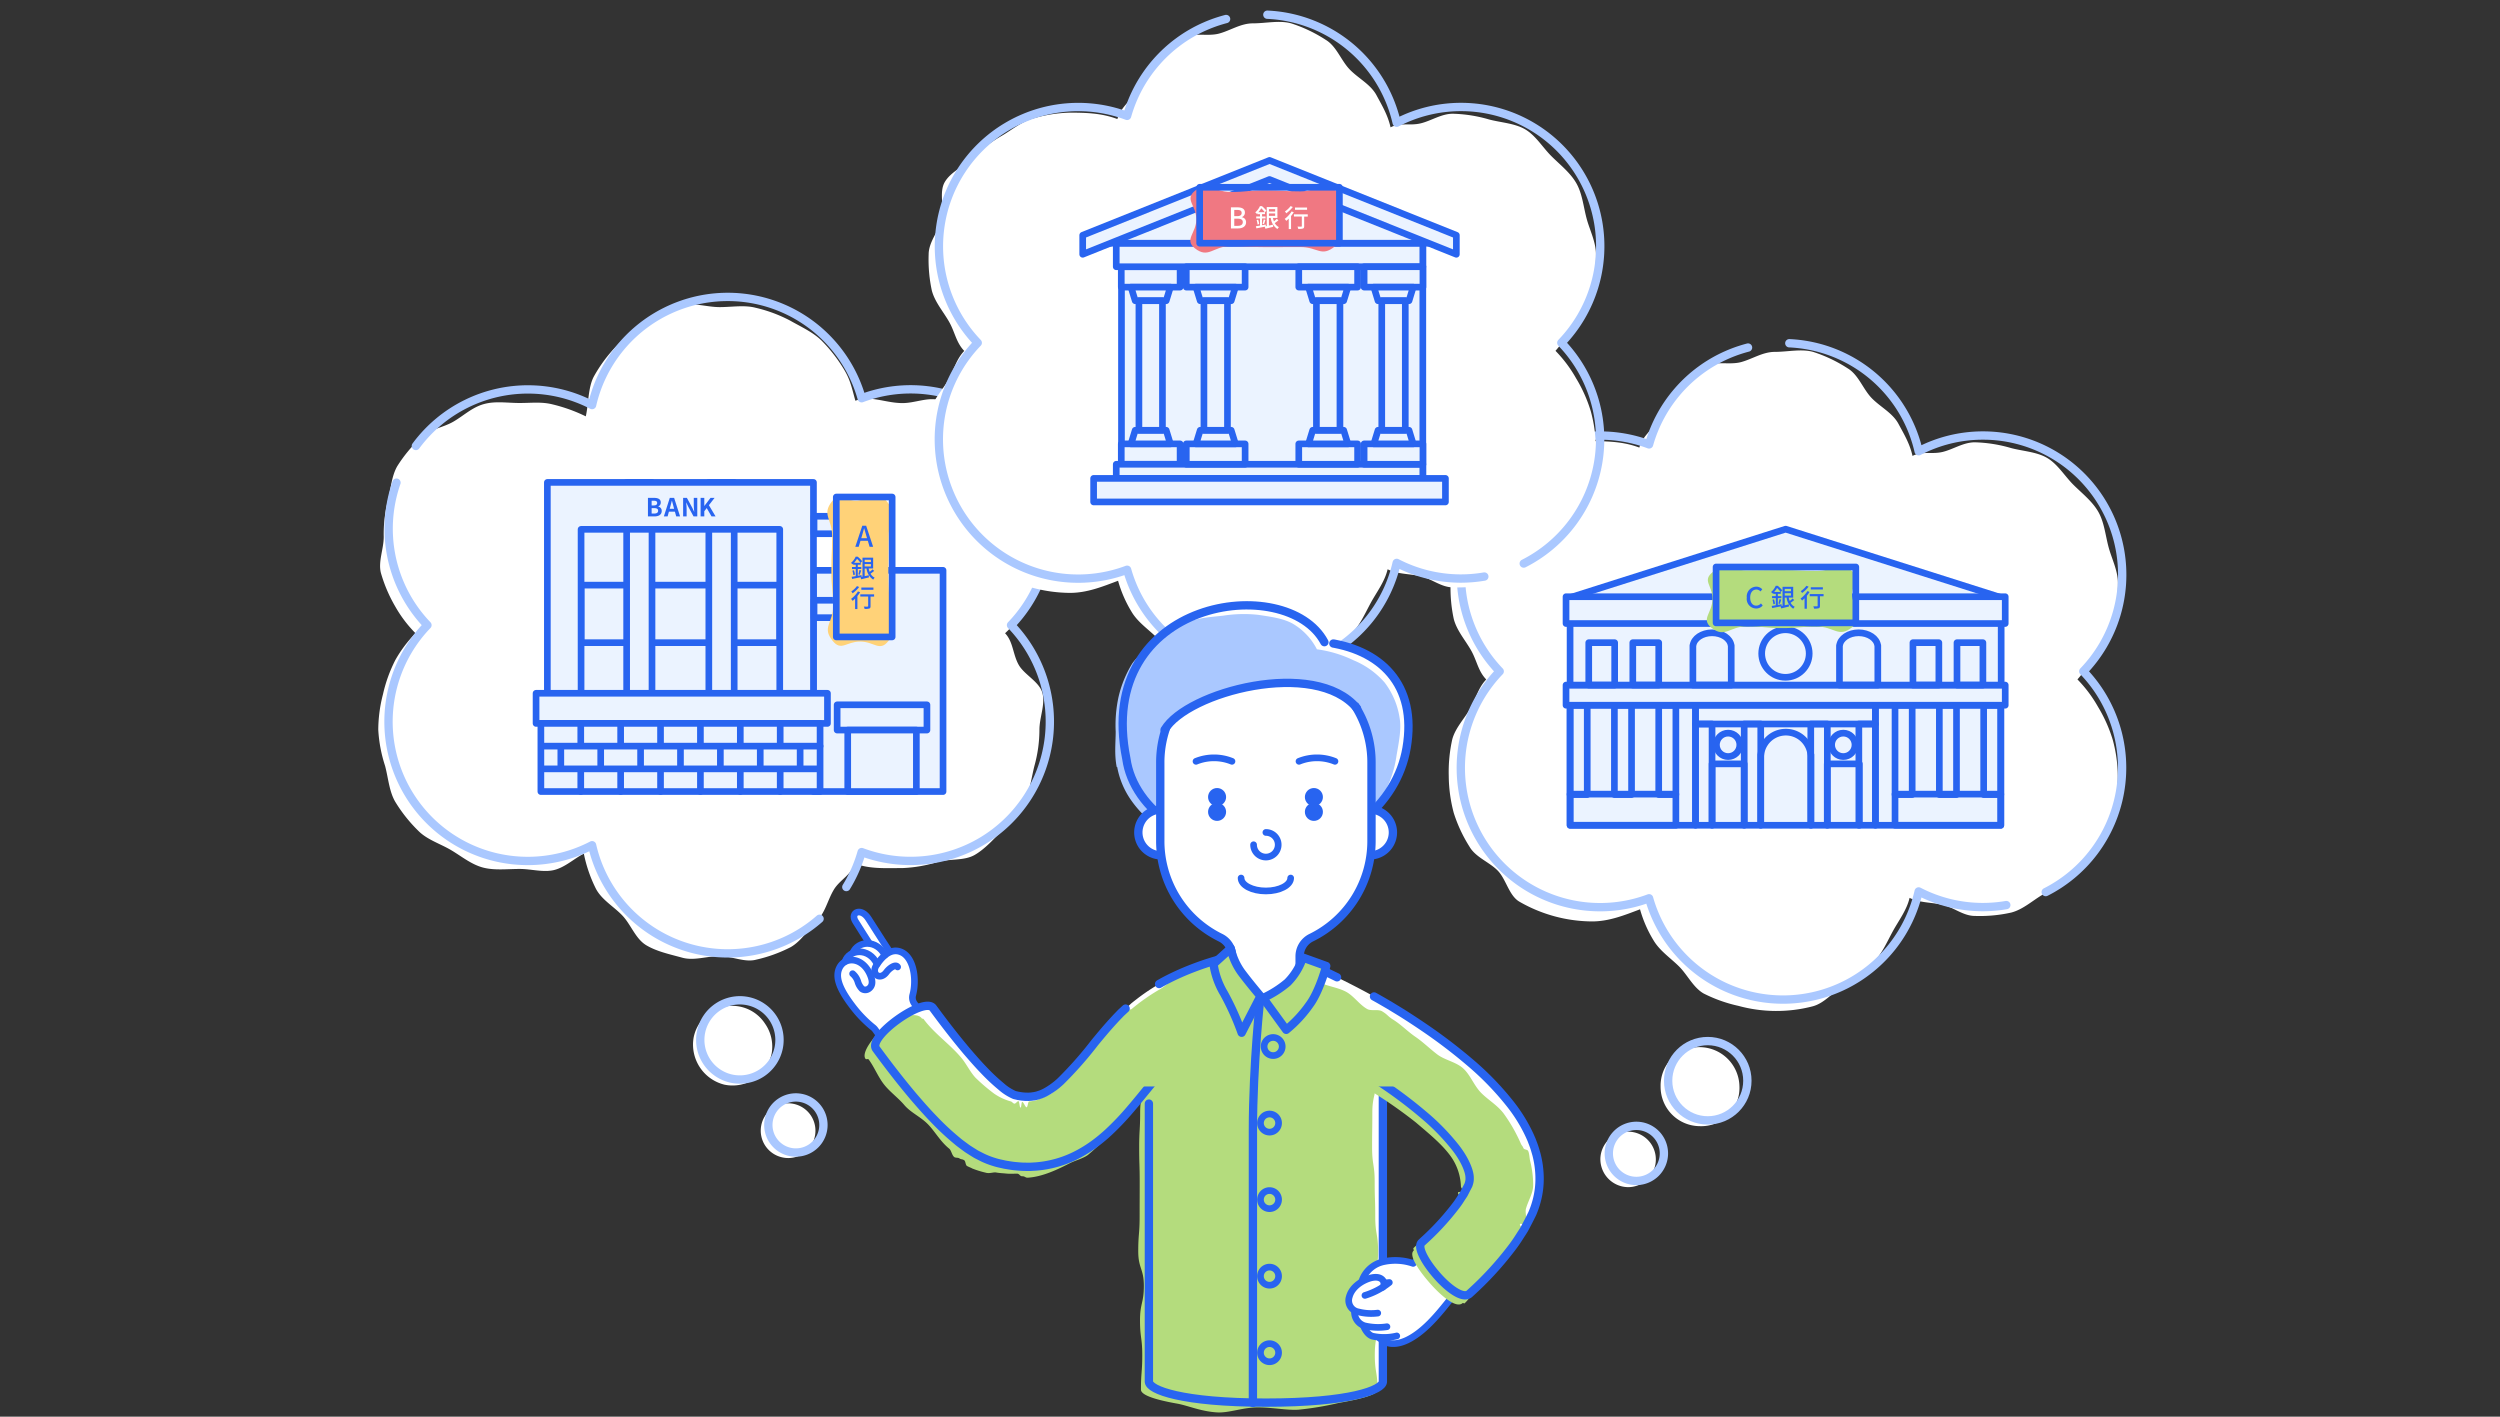 <svg xmlns="http://www.w3.org/2000/svg" width="600" height="340" viewBox="0 0 600 340">
  <rect x="0" y="0" width="600" height="340" fill="#333333" stroke="none"/>
  <g id="img" transform="translate(-425.396 -393)">
    <rect id="長方形_281240" data-name="長方形 281240" width="600" height="340" transform="translate(425.396 393)" fill="#fff" opacity="0"/>
    <g id="グループ_8693" data-name="グループ 8693" transform="translate(515.604 393)">
      <g id="グループ_8692" data-name="グループ 8692">
        <g id="グループ_8688" data-name="グループ 8688">
          <path id="パス_75635" data-name="パス 75635" d="M538.85,252.027c-1.962,2.046-2.369,4.35-3.765,6.841-1.376,2.455-3.676,4.777-4.4,7.564a35.964,35.964,0,0,0-.837,8.749,35.4,35.4,0,0,0,1.206,8.893,34.684,34.684,0,0,0,3.774,8.089c1.466,2.538,4.671,3.643,6.728,5.7s2.716,6.03,5.251,7.5a35.307,35.307,0,0,0,17.42,4.74c4.138,0,7.87-1.535,11.528-2.911A29.555,29.555,0,0,0,579,314.648c1.478,2.492,4.011,4.184,6.062,6.2s3.447,5.111,5.962,6.55a35.237,35.237,0,0,0,8.362,2.974,34.5,34.5,0,0,0,17.856.091c2.928-.807,5.008-3.607,7.555-5.134A32.011,32.011,0,0,0,631.739,320c2.064-2.16,3.179-4.742,4.61-7.4,1.407-2.608,3.423-5.192,4.1-8.159,2.345,1.224,5.454,1.069,8.082,1.713,2.544.623,4.832,2.629,7.569,2.629a34.361,34.361,0,0,0,8.782-.818c2.856-.764,5.123-2.91,7.622-4.359a32.175,32.175,0,0,0,6.677-5.336c2.057-2.06,5.266-3.336,6.731-5.874a33.89,33.89,0,0,0,3.3-25.858,34.48,34.48,0,0,0-3.531-7.921,31.606,31.606,0,0,0-4.944-6.6,31.337,31.337,0,0,0,4.557-6.812c1.375-2.454,3.477-4.843,4.2-7.631a35.679,35.679,0,0,0,.952-8.711c0-2.993-1.508-5.847-2.244-8.608-.763-2.857-1.041-6-2.485-8.5-1.466-2.538-3.955-4.451-6.012-6.511s-3.747-4.932-6.282-6.4c-2.5-1.449-5.8-1.6-8.653-2.36a33.685,33.685,0,0,0-8.672-1.369c-2.737,0-5.141,1.673-7.685,2.3-2.629.644-4.916-.256-7.26.968-.677-2.967-1.97-5.1-3.377-7.707-1.431-2.653-4.4-4.058-6.463-6.219s-3.131-5.538-5.712-7.085a34.907,34.907,0,0,0-8.313-3.962c-2.829-.78-6.091,0-9.168,0-2.959,0-5.424,1.74-8.155,2.463-2.825.748-6.317-.382-8.8,1.036-2.515,1.439-4.247,4.083-6.3,6.1a32.873,32.873,0,0,0-4.956,6.939c-1.457,2.458-3.523,3.621-4.317,6.432-3.657-1.377-7.236-1.536-11.374-1.536a34.243,34.243,0,0,0-8.748,1.365c-2.856.764-5.167,2.766-7.667,4.214a32.42,32.42,0,0,0-6.824,5.2c-2.057,2.06-5.356,3.349-6.822,5.888-1.445,2.5-.025,6.236-.787,9.092-.737,2.761-3.077,5.28-3.077,8.272a35.169,35.169,0,0,0,.762,8.651c.725,2.788,2.8,5.119,4.18,7.573,1.4,2.491,1.644,4.884,3.606,6.93" transform="translate(-272.356 -88.959)" fill="#fff"/>
          <path id="パス_75636" data-name="パス 75636" d="M545.158,248.211a33.428,33.428,0,0,0,35.85,54.464,33.4,33.4,0,0,0,64.7-1.643,33.429,33.429,0,0,0,39.514-52.821,33.422,33.422,0,0,0-39.514-52.821,33.4,33.4,0,0,0-64.7-1.643,33.435,33.435,0,0,0-35.85,54.464Z" transform="translate(-275.438 -87.088)" fill="none" stroke="#aac8ff" stroke-linecap="round" stroke-linejoin="round" stroke-width="2" stroke-dasharray="200 10"/>
        </g>
        <g id="グループ_8689" data-name="グループ 8689">
          <path id="パス_75638" data-name="パス 75638" d="M634.473,526.5a9.408,9.408,0,0,1,2.632-6.745,9.6,9.6,0,0,1,16.29,6.745A9.169,9.169,0,0,1,643.845,536a9.435,9.435,0,0,1-9.372-9.505" transform="translate(-326.136 -265.722)" fill="#fff"/>
          <ellipse id="楕円形_3505" data-name="楕円形 3505" cx="9.508" cy="9.518" rx="9.508" ry="9.518" transform="translate(310.146 249.857)" fill="none" stroke="#aac8ff" stroke-linecap="round" stroke-linejoin="round" stroke-width="2" stroke-dasharray="200 20"/>
        </g>
        <g id="グループ_8690" data-name="グループ 8690">
          <path id="パス_75640" data-name="パス 75640" d="M604.727,565.438a6.656,6.656,0,1,1,6.695,6.706,6.719,6.719,0,0,1-6.695-6.706" transform="translate(-310.846 -287.229)" fill="#fff"/>
          <path id="パス_75641" data-name="パス 75641" d="M608.9,562.6a6.61,6.61,0,1,1,6.61,6.617A6.613,6.613,0,0,1,608.9,562.6Z" transform="translate(-312.992 -285.79)" fill="none" stroke="#aac8ff" stroke-linecap="round" stroke-linejoin="round" stroke-width="2" stroke-dasharray="200 20"/>
        </g>
      </g>
      <g id="グループ_8691" data-name="グループ 8691">
        <g id="グループ_8686" data-name="グループ 8686">
          <path id="パス_75643" data-name="パス 75643" d="M161.7,206.091c0-2.993-1.693-5.889-2.43-8.649-.762-2.857-.794-6.191-2.238-8.693a35.833,35.833,0,0,0-5.7-6.986,35.461,35.461,0,0,0-7.139-5.437,34.881,34.881,0,0,0-8.387-3.056c-2.76-.739-5.8.732-8.79.732-4.138,0-7.665-1.938-11.322-.562-.795-2.811-1.155-4.856-2.613-7.313A36.56,36.56,0,0,0,107.57,159c-2.05-2.02-5.032-3.364-7.547-4.8a34.5,34.5,0,0,0-8.236-3.066c-2.731-.723-5.714-.166-8.673-.166-3.077,0-6.354-1.173-9.183-.393a34.987,34.987,0,0,0-8.3,4.015,34.541,34.541,0,0,0-12.7,13.025c-1.407,2.608-1.263,6.605-1.94,9.572a38.475,38.475,0,0,0-8.089-2.9c-2.544-.623-5.033-.307-7.77-.307-2.993,0-5.774-.5-8.534.243-2.856.764-4.9,2.8-7.4,4.245-2.535,1.469-5.755,1.8-7.813,3.861a34.268,34.268,0,0,0-5.625,6.792c-1.445,2.5-1.55,5.614-2.312,8.471a32.288,32.288,0,0,0-.95,8.495c0,2.914-1.375,5.994-.675,8.689a35.071,35.071,0,0,0,3.433,8.036,30.272,30.272,0,0,0,4.871,6.43,30.215,30.215,0,0,0-4.854,6.44,34.688,34.688,0,0,0-2.944,8.158A34.459,34.459,0,0,0,1.187,252.4a33.925,33.925,0,0,0,1.632,8.664c.762,2.857.982,6.1,2.426,8.6a35.659,35.659,0,0,0,5.6,7.04c2.057,2.06,5.137,3.033,7.672,4.5,2.5,1.449,4.911,3.495,7.766,4.259,2.76.739,5.863.346,8.856.346,2.737,0,5.685.886,8.229.263,2.629-.644,4.809-2.722,7.154-3.946A33.342,33.342,0,0,0,53.44,290.6c1.431,2.653,4.249,4.209,6.314,6.37s3.165,5.6,5.747,7.146c2.547,1.526,5.724,2.186,8.652,2.993,2.829.78,5.884-.377,8.961-.377,2.959,0,6,1.579,8.735.856a35.141,35.141,0,0,0,8.334-3.021c2.515-1.438,4.179-4.237,6.23-6.257s2.6-4.988,4.082-7.479c1.457-2.458,4.218-3.53,5.013-6.341,3.657,1.377,7.364,1.109,11.5,1.109a32.431,32.431,0,0,0,8.494-1.49c2.856-.764,6.343-.225,8.843-1.674,2.535-1.469,4.649-3.925,6.706-5.985a34.567,34.567,0,0,0,5.214-7.155c1.445-2.5,1.684-5.543,2.446-8.4a32.358,32.358,0,0,0,1.152-8.5c0-2.915,1.431-6.066.73-8.761-.725-2.787-4.344-4.383-5.719-6.838-1.4-2.491-1.293-5.51-3.255-7.555a32.167,32.167,0,0,0,5.294-6.413c1.376-2.455,1.509-5.57,2.234-8.357.7-2.694,2.551-5.47,2.551-8.384" transform="translate(-0.61 -77.261)" fill="#fff"/>
          <path id="パス_75644" data-name="パス 75644" d="M164.992,202.25a33.412,33.412,0,0,0-45.163-31.31,33.4,33.4,0,0,0-64.7,1.642A33.429,33.429,0,0,0,15.614,225.4a33.422,33.422,0,0,0,39.514,52.821,33.4,33.4,0,0,0,64.7,1.643,33.435,33.435,0,0,0,35.85-54.464A33.342,33.342,0,0,0,164.992,202.25Z" transform="translate(-3.238 -75.365)" fill="none" stroke="#aac8ff" stroke-linecap="round" stroke-linejoin="round" stroke-width="2" stroke-dasharray="200 10"/>
        </g>
        <g id="グループ_8685" data-name="グループ 8685">
          <path id="パス_75646" data-name="パス 75646" d="M175.452,508.269a9.6,9.6,0,0,0-1.581-7.154,9.417,9.417,0,0,0-17.167,3.452,9.914,9.914,0,0,0,7.446,11.184,9.558,9.558,0,0,0,7.179-1.387,9.685,9.685,0,0,0,4.123-6.1" transform="translate(-80.464 -255.423)" fill="#fff"/>
          <path id="パス_75649" data-name="パス 75649" d="M179.045,505.315a9.508,9.508,0,1,0-11.168,7.5A9.518,9.518,0,0,0,179.045,505.315Z" transform="translate(-82.351 -253.905)" fill="none" stroke="#aac8ff" stroke-linecap="round" stroke-linejoin="round" stroke-width="2" stroke-dasharray="200 20"/>
        </g>
        <g id="グループ_8684" data-name="グループ 8684">
          <path id="パス_75648" data-name="パス 75648" d="M203.065,552.773a6.564,6.564,0,1,0-7.663,5.14,6.511,6.511,0,0,0,7.663-5.14" transform="translate(-97.697 -280.107)" fill="#fff"/>
          <path id="パス_75650" data-name="パス 75650" d="M206.925,549.849a6.61,6.61,0,1,0-7.763,5.212A6.616,6.616,0,0,0,206.925,549.849Z" transform="translate(-99.633 -278.577)" fill="none" stroke="#aac8ff" stroke-linecap="round" stroke-linejoin="round" stroke-width="2" stroke-dasharray="200 20"/>
        </g>
      </g>
      <g id="グループ_8687" data-name="グループ 8687" transform="translate(0 3)">
        <path id="パス_75652" data-name="パス 75652" d="M281.077,83.6c-1.962,2.046-2.369,4.35-3.765,6.841-1.376,2.455-3.676,4.777-4.4,7.564a35.968,35.968,0,0,0-.837,8.749,35.4,35.4,0,0,0,1.206,8.893,34.683,34.683,0,0,0,3.774,8.09c1.466,2.538,4.671,3.643,6.728,5.7s2.716,6.03,5.251,7.5a35.306,35.306,0,0,0,17.42,4.74c4.138,0,7.87-1.535,11.528-2.911a29.557,29.557,0,0,0,3.246,7.454c1.478,2.492,4.011,4.184,6.062,6.2s3.447,5.111,5.962,6.55a35.236,35.236,0,0,0,8.362,2.974,34.5,34.5,0,0,0,17.856.091c2.928-.807,5.008-3.607,7.554-5.134a32.009,32.009,0,0,0,6.943-5.334c2.064-2.16,3.179-4.742,4.61-7.4,1.407-2.608,3.423-5.192,4.1-8.159,2.345,1.224,5.454,1.069,8.082,1.713,2.544.623,4.832,2.629,7.569,2.629a34.366,34.366,0,0,0,8.782-.818c2.855-.764,5.122-2.911,7.622-4.359a32.175,32.175,0,0,0,6.677-5.336c2.057-2.06,5.266-3.336,6.731-5.874a33.89,33.89,0,0,0,3.3-25.858,34.456,34.456,0,0,0-3.531-7.921,31.606,31.606,0,0,0-4.944-6.6,31.335,31.335,0,0,0,4.557-6.812c1.376-2.454,3.477-4.843,4.2-7.631a35.676,35.676,0,0,0,.953-8.711c0-2.993-1.508-5.847-2.244-8.608-.762-2.857-1.04-6-2.485-8.5-1.466-2.538-3.955-4.452-6.011-6.511s-3.747-4.932-6.282-6.4c-2.5-1.449-5.8-1.6-8.653-2.36a33.686,33.686,0,0,0-8.672-1.369c-2.737,0-5.141,1.673-7.685,2.3-2.629.644-4.916-.256-7.26.968-.677-2.967-1.97-5.1-3.377-7.707-1.431-2.653-4.4-4.058-6.463-6.219S370.411,10.5,367.83,8.95a34.908,34.908,0,0,0-8.314-3.962c-2.829-.78-6.091,0-9.168,0-2.959,0-5.424,1.74-8.155,2.463-2.825.748-6.317-.382-8.8,1.036-2.515,1.439-4.247,4.083-6.3,6.1a32.868,32.868,0,0,0-4.956,6.939c-1.457,2.458-3.523,3.621-4.317,6.432-3.657-1.377-7.236-1.536-11.374-1.536a34.243,34.243,0,0,0-8.748,1.365c-2.856.764-5.167,2.766-7.667,4.214a32.417,32.417,0,0,0-6.824,5.2c-2.057,2.06-5.356,3.349-6.822,5.888-1.445,2.5-.025,6.236-.787,9.092-.737,2.76-3.077,5.28-3.077,8.272a35.169,35.169,0,0,0,.762,8.651c.725,2.788,2.8,5.119,4.18,7.573,1.4,2.491,1.644,4.884,3.606,6.93" transform="translate(-139.854 -2.385)" fill="#fff"/>
        <path id="パス_75653" data-name="パス 75653" d="M287.384,79.788a33.428,33.428,0,0,0,35.85,54.464,33.4,33.4,0,0,0,64.7-1.643,33.429,33.429,0,0,0,39.514-52.821,33.422,33.422,0,0,0-39.514-52.821,33.4,33.4,0,0,0-64.7-1.643,33.435,33.435,0,0,0-35.85,54.464Z" transform="translate(-142.936 -0.514)" fill="none" stroke="#aac8ff" stroke-linecap="round" stroke-linejoin="round" stroke-width="2" stroke-dasharray="200 10"/>
      </g>
      <g id="グループ_8671" data-name="グループ 8671" transform="translate(0 3)">
        <g id="グループ_8670" data-name="グループ 8670">
          <rect id="長方形_281581" data-name="長方形 281581" width="72.322" height="59.525" transform="translate(178.947 53.379)" fill="#ebf3ff"/>
          <rect id="長方形_281582" data-name="長方形 281582" width="72.322" height="59.525" transform="translate(178.947 53.379)" fill="none" stroke="#2864f0" stroke-linejoin="round" stroke-width="1.6" stroke-dasharray="389.045 10.184"/>
          <g id="グループ_8669" data-name="グループ 8669">
            <rect id="長方形_281583" data-name="長方形 281583" width="14.117" height="4.887" transform="translate(178.899 61.019)" fill="#ebf3ff"/>
            <rect id="長方形_281584" data-name="長方形 281584" width="14.117" height="4.887" transform="translate(178.899 61.019)" fill="none" stroke="#2864f0" stroke-linejoin="round" stroke-width="1.6" stroke-dasharray="389.045 10.184"/>
            <path id="パス_75732" data-name="パス 75732" d="M381.374,138.886h-7.435l-1-3.269h9.441Z" transform="translate(-191.699 -69.711)" fill="#ebf3ff"/>
            <path id="パス_75733" data-name="パス 75733" d="M381.374,138.886h-7.435l-1-3.269h9.441Z" transform="translate(-191.699 -69.711)" fill="none" stroke="#2864f0" stroke-linejoin="round" stroke-width="1.6" stroke-dasharray="389.045 10.184"/>
            <rect id="長方形_281585" data-name="長方形 281585" width="14.117" height="4.887" transform="translate(178.899 103.535)" fill="#ebf3ff"/>
            <rect id="長方形_281586" data-name="長方形 281586" width="14.117" height="4.887" transform="translate(178.899 103.535)" fill="none" stroke="#2864f0" stroke-linejoin="round" stroke-width="1.6" stroke-dasharray="389.045 10.184"/>
            <path id="パス_75734" data-name="パス 75734" d="M381.374,206.32h-7.435l-1,3.269h9.441Z" transform="translate(-191.699 -106.054)" fill="#ebf3ff"/>
            <path id="パス_75735" data-name="パス 75735" d="M381.374,206.32h-7.435l-1,3.269h9.441Z" transform="translate(-191.699 -106.054)" fill="none" stroke="#2864f0" stroke-linejoin="round" stroke-width="1.6" stroke-dasharray="389.045 10.184"/>
            <rect id="長方形_281587" data-name="長方形 281587" width="5.647" height="31.091" transform="translate(183.133 69.175)" fill="#ebf3ff"/>
            <rect id="長方形_281588" data-name="長方形 281588" width="5.647" height="31.091" transform="translate(183.133 69.175)" fill="none" stroke="#2864f0" stroke-linejoin="round" stroke-width="1.6" stroke-dasharray="389.045 10.184"/>
          </g>
          <g id="グループ_8663" data-name="グループ 8663">
            <rect id="長方形_281589" data-name="長方形 281589" width="73.577" height="5.653" transform="translate(177.692 55.366)" fill="#ebf3ff"/>
            <rect id="長方形_281590" data-name="長方形 281590" width="73.577" height="5.653" transform="translate(177.692 55.366)" fill="none" stroke="#2864f0" stroke-linejoin="round" stroke-width="1.6" stroke-dasharray="389.045 10.184"/>
          </g>
          <g id="グループ_8665" data-name="グループ 8665">
            <rect id="長方形_281591" data-name="長方形 281591" width="73.577" height="3.392" transform="translate(177.692 108.422)" fill="#ebf3ff"/>
            <rect id="長方形_281592" data-name="長方形 281592" width="73.577" height="3.392" transform="translate(177.692 108.422)" fill="none" stroke="#2864f0" stroke-linejoin="round" stroke-width="1.6" stroke-dasharray="389.045 10.184"/>
          </g>
          <g id="グループ_8664" data-name="グループ 8664">
            <rect id="長方形_281593" data-name="長方形 281593" width="84.434" height="5.653" transform="translate(172.263 111.814)" fill="#ebf3ff"/>
            <rect id="長方形_281594" data-name="長方形 281594" width="84.434" height="5.653" transform="translate(172.263 111.814)" fill="none" stroke="#2864f0" stroke-linejoin="round" stroke-width="1.6"/>
          </g>
          <path id="パス_75736" data-name="パス 75736" d="M394.8,76.7l-44,18.089H438.8Z" transform="translate(-180.318 -39.428)" fill="#ebf3ff"/>
          <path id="パス_75737" data-name="パス 75737" d="M394.8,76.7l-44,18.089H438.8Z" transform="translate(-180.318 -39.428)" fill="none" stroke="#2864f0" stroke-linejoin="round" stroke-width="1.6" stroke-dasharray="389.045 10.184"/>
          <g id="グループ_8668" data-name="グループ 8668">
            <rect id="長方形_281595" data-name="長方形 281595" width="14.117" height="4.887" transform="translate(194.502 61.019)" fill="#ebf3ff"/>
            <rect id="長方形_281596" data-name="長方形 281596" width="14.117" height="4.887" transform="translate(194.502 61.019)" fill="none" stroke="#2864f0" stroke-linejoin="round" stroke-width="1.6" stroke-dasharray="389.045 10.184"/>
            <path id="パス_75738" data-name="パス 75738" d="M413.482,138.886h-7.435l-1-3.269h9.441Z" transform="translate(-208.204 -69.711)" fill="#ebf3ff"/>
            <path id="パス_75739" data-name="パス 75739" d="M413.482,138.886h-7.435l-1-3.269h9.441Z" transform="translate(-208.204 -69.711)" fill="none" stroke="#2864f0" stroke-linejoin="round" stroke-width="1.6" stroke-dasharray="389.045 10.184"/>
            <rect id="長方形_281597" data-name="長方形 281597" width="14.117" height="4.887" transform="translate(194.502 103.535)" fill="#ebf3ff"/>
            <rect id="長方形_281598" data-name="長方形 281598" width="14.117" height="4.887" transform="translate(194.502 103.535)" fill="none" stroke="#2864f0" stroke-linejoin="round" stroke-width="1.6" stroke-dasharray="389.045 10.184"/>
            <path id="パス_75740" data-name="パス 75740" d="M413.482,206.32h-7.435l-1,3.269h9.441Z" transform="translate(-208.204 -106.054)" fill="#ebf3ff"/>
            <path id="パス_75741" data-name="パス 75741" d="M413.482,206.32h-7.435l-1,3.269h9.441Z" transform="translate(-208.204 -106.054)" fill="none" stroke="#2864f0" stroke-linejoin="round" stroke-width="1.6" stroke-dasharray="389.045 10.184"/>
            <rect id="長方形_281599" data-name="長方形 281599" width="5.647" height="31.091" transform="translate(198.737 69.175)" fill="#ebf3ff"/>
            <rect id="長方形_281600" data-name="長方形 281600" width="5.647" height="31.091" transform="translate(198.737 69.175)" fill="none" stroke="#2864f0" stroke-linejoin="round" stroke-width="1.6" stroke-dasharray="389.045 10.184"/>
          </g>
          <g id="グループ_8667" data-name="グループ 8667">
            <rect id="長方形_281601" data-name="長方形 281601" width="14.117" height="4.887" transform="translate(221.498 61.019)" fill="#ebf3ff"/>
            <rect id="長方形_281602" data-name="長方形 281602" width="14.117" height="4.887" transform="translate(221.498 61.019)" fill="none" stroke="#2864f0" stroke-linejoin="round" stroke-width="1.6" stroke-dasharray="389.045 10.184"/>
            <path id="パス_75742" data-name="パス 75742" d="M469.032,138.886H461.6l-1-3.269h9.441Z" transform="translate(-236.758 -69.711)" fill="#ebf3ff"/>
            <path id="パス_75743" data-name="パス 75743" d="M469.032,138.886H461.6l-1-3.269h9.441Z" transform="translate(-236.758 -69.711)" fill="none" stroke="#2864f0" stroke-linejoin="round" stroke-width="1.6" stroke-dasharray="389.045 10.184"/>
            <rect id="長方形_281603" data-name="長方形 281603" width="14.117" height="4.887" transform="translate(221.498 103.535)" fill="#ebf3ff"/>
            <rect id="長方形_281604" data-name="長方形 281604" width="14.117" height="4.887" transform="translate(221.498 103.535)" fill="none" stroke="#2864f0" stroke-linejoin="round" stroke-width="1.6" stroke-dasharray="389.045 10.184"/>
            <path id="パス_75744" data-name="パス 75744" d="M469.032,206.32H461.6l-1,3.269h9.441Z" transform="translate(-236.758 -106.054)" fill="#ebf3ff"/>
            <path id="パス_75745" data-name="パス 75745" d="M469.032,206.32H461.6l-1,3.269h9.441Z" transform="translate(-236.758 -106.054)" fill="none" stroke="#2864f0" stroke-linejoin="round" stroke-width="1.6" stroke-dasharray="389.045 10.184"/>
            <rect id="長方形_281605" data-name="長方形 281605" width="5.647" height="31.091" transform="translate(225.733 69.175)" fill="#ebf3ff"/>
            <rect id="長方形_281606" data-name="長方形 281606" width="5.647" height="31.091" transform="translate(225.733 69.175)" fill="none" stroke="#2864f0" stroke-linejoin="round" stroke-width="1.6" stroke-dasharray="389.045 10.184"/>
          </g>
          <g id="グループ_8662" data-name="グループ 8662">
            <path id="パス_75746" data-name="パス 75746" d="M393.917,73.043h0L349.08,91v4.576h0l44.837-17.954,44.837,17.954h0V91Z" transform="translate(-179.437 -37.546)" fill="#ebf3ff"/>
            <path id="パス_75747" data-name="パス 75747" d="M393.917,73.043h0L349.08,91v4.576h0l44.837-17.954,44.837,17.954h0V91Z" transform="translate(-179.437 -37.546)" fill="none" stroke="#2864f0" stroke-linejoin="round" stroke-width="1.6" stroke-dasharray="389.045 10.184"/>
          </g>
          <g id="グループ_8666" data-name="グループ 8666">
            <rect id="長方形_281607" data-name="長方形 281607" width="14.117" height="4.887" transform="translate(237.18 61.019)" fill="#ebf3ff"/>
            <rect id="長方形_281608" data-name="長方形 281608" width="14.117" height="4.887" transform="translate(237.18 61.019)" fill="none" stroke="#2864f0" stroke-linejoin="round" stroke-width="1.6" stroke-dasharray="389.045 10.184"/>
            <path id="パス_75748" data-name="パス 75748" d="M501.3,138.886h-7.435l-1-3.269H502.3Z" transform="translate(-253.345 -69.711)" fill="#ebf3ff"/>
            <path id="パス_75749" data-name="パス 75749" d="M501.3,138.886h-7.435l-1-3.269H502.3Z" transform="translate(-253.345 -69.711)" fill="none" stroke="#2864f0" stroke-linejoin="round" stroke-width="1.6" stroke-dasharray="389.045 10.184"/>
            <rect id="長方形_281609" data-name="長方形 281609" width="14.117" height="4.887" transform="translate(237.18 103.535)" fill="#ebf3ff"/>
            <rect id="長方形_281610" data-name="長方形 281610" width="14.117" height="4.887" transform="translate(237.18 103.535)" fill="none" stroke="#2864f0" stroke-linejoin="round" stroke-width="1.6" stroke-dasharray="389.045 10.184"/>
            <path id="パス_75750" data-name="パス 75750" d="M501.3,206.32h-7.435l-1,3.269H502.3Z" transform="translate(-253.345 -106.054)" fill="#ebf3ff"/>
            <path id="パス_75751" data-name="パス 75751" d="M501.3,206.32h-7.435l-1,3.269H502.3Z" transform="translate(-253.345 -106.054)" fill="none" stroke="#2864f0" stroke-linejoin="round" stroke-width="1.6" stroke-dasharray="389.045 0"/>
            <rect id="長方形_281611" data-name="長方形 281611" width="5.647" height="31.091" transform="translate(241.415 69.175)" fill="#ebf3ff"/>
            <rect id="長方形_281612" data-name="長方形 281612" width="5.647" height="31.091" transform="translate(241.415 69.175)" fill="none" stroke="#2864f0" stroke-linejoin="round" stroke-width="1.6" stroke-dasharray="389.045 10.184"/>
          </g>
        </g>
        <g id="グループ_8661" data-name="グループ 8661">
          <path id="パス_75752" data-name="パス 75752" d="M436.89,100.228c-3.273,2.619-4.05.132-8.242.132s-4.192.022-8.384.022-4.193-.244-8.385-.244-5.3,3.127-8.577.507c-2.619-2.1.363-3.6.363-6.95s-2.915-4.77-.3-6.866c3.273-2.619,4.317.313,8.508.313s4.192-.415,8.384-.415,4.192.275,8.384.275,5.215-2.765,8.488-.146c2.619,2.1-.536,3.5.192,6.773.768,3.454,2.183,4.5-.436,6.6" transform="translate(-206.754 -44.067)" fill="#f07882"/>
          <rect id="長方形_281614" data-name="長方形 281614" width="33.537" height="13.42" transform="translate(197.712 41.946)" fill="none" stroke="#2864f0" stroke-linecap="round" stroke-linejoin="round" stroke-width="1.6"/>
          <g id="グループ_8660" data-name="グループ 8660">
            <path id="パス_75753" data-name="パス 75753" d="M422.277,96.227h1.567c1.038,0,1.787.33,1.787,1.246a1.127,1.127,0,0,1-.722,1.094V98.6a1.163,1.163,0,0,1,1,1.2c0,1-.818,1.487-1.938,1.487h-1.691Zm1.478,2.113c.77,0,1.093-.29,1.093-.764,0-.53-.357-.729-1.072-.729h-.7V98.34Zm.124,2.325c.79,0,1.244-.282,1.244-.9,0-.571-.44-.819-1.244-.819h-.8v1.72Z" transform="translate(-217.062 -49.463)" fill="#fff"/>
            <path id="パス_75754" data-name="パス 75754" d="M439.835,99.038a9.573,9.573,0,0,1-.867.647,2.276,2.276,0,0,0,1,.975,1.82,1.82,0,0,0-.359.461,3.646,3.646,0,0,1-1.6-2.669h-.449v1.837c.311-.066.645-.144.974-.222l.054.515c-.646.161-1.333.335-1.877.46l-.132-.485c-.723.144-1.47.287-2.026.4l-.125-.508c.275-.042.616-.1.992-.162V98.577h-.908V98.1h.908v-.551H434.8v-.233c-.054.053-.114.107-.173.161a1.673,1.673,0,0,0-.347-.365,4.128,4.128,0,0,0,1.129-1.5h.472a7.039,7.039,0,0,1,1.075,1.09l-.34.395v.449h-.705V98.1h.842v.478h-.842V100.2l.884-.162.03.413.215-.042v-4.56H439.6v2.6h-1.082a5.01,5.01,0,0,0,.251.814,6.424,6.424,0,0,0,.688-.6Zm-4.853-.167a4.812,4.812,0,0,1,.245,1.053l-.394.114a5.046,5.046,0,0,0-.221-1.071Zm1.578-1.789a6.87,6.87,0,0,0-.837-.952,5.564,5.564,0,0,1-.7.952Zm-.52,2.777A10.048,10.048,0,0,0,436.3,98.8l.424.12c-.113.353-.239.772-.341,1.035Zm1.524-2.95h1.494v-.562h-1.494Zm0,1.054h1.494v-.58h-1.494Z" transform="translate(-223.229 -49.148)" fill="#fff"/>
            <path id="パス_75755" data-name="パス 75755" d="M451,97.081a8.122,8.122,0,0,1-.651.916v3.118h-.556v-2.5a7.9,7.9,0,0,1-.592.538,3.048,3.048,0,0,0-.382-.473,6.353,6.353,0,0,0,1.656-1.795Zm-.227-1.257a7.913,7.913,0,0,1-1.578,1.514,2.538,2.538,0,0,0-.317-.449,5.416,5.416,0,0,0,1.363-1.286Zm3.586,2.3h-.861v2.3c0,.317-.072.479-.3.568a3.719,3.719,0,0,1-1.129.09,2.245,2.245,0,0,0-.179-.556c.382.012.783.012.89.005s.15-.03.15-.113v-2.3h-1.889V97.59h3.317Zm-.168-1.634h-2.9v-.533h2.9Z" transform="translate(-230.703 -49.143)" fill="#fff"/>
          </g>
        </g>
      </g>
      <g id="グループ_8683" data-name="グループ 8683">
        <g id="グループ_8676" data-name="グループ 8676">
          <rect id="長方形_281512" data-name="長方形 281512" width="31.099" height="53.093" transform="translate(105.024 136.882)" fill="#ebf3ff"/>
          <rect id="長方形_281513" data-name="長方形 281513" width="31.099" height="53.093" transform="translate(105.024 136.882)" fill="none" stroke="#2864f0" stroke-linejoin="round" stroke-width="1.6" stroke-dasharray="389.045 10.184"/>
        </g>
        <g id="グループ_8673" data-name="グループ 8673">
          <rect id="長方形_281511" data-name="長方形 281511" width="47.682" height="39.344" transform="translate(49.251 127.046)" fill="#ebf3ff"/>
          <rect id="長方形_281514" data-name="長方形 281514" width="47.682" height="13.802" transform="translate(49.251 140.438)" fill="#ebf3ff"/>
          <rect id="長方形_281515" data-name="長方形 281515" width="47.682" height="13.802" transform="translate(49.251 140.438)" fill="none" stroke="#2864f0" stroke-linecap="round" stroke-linejoin="round" stroke-width="1.6"/>
          <rect id="長方形_281516" data-name="長方形 281516" width="6.087" height="53.231" transform="translate(60.186 115.782)" fill="#ebf3ff"/>
          <rect id="長方形_281517" data-name="長方形 281517" width="6.087" height="53.231" transform="translate(60.186 115.782)" fill="none" stroke="#2864f0" stroke-linecap="round" stroke-linejoin="round" stroke-width="1.6"/>
          <rect id="長方形_281518" data-name="長方形 281518" width="6.087" height="53.231" transform="translate(79.911 115.782)" fill="#ebf3ff"/>
          <rect id="長方形_281519" data-name="長方形 281519" width="6.087" height="53.231" transform="translate(79.911 115.782)" fill="none" stroke="#2864f0" stroke-linecap="round" stroke-linejoin="round" stroke-width="1.6"/>
        </g>
        <path id="パス_75654" data-name="パス 75654" d="M140.469,238.248H84.694v53.231h8.092V249.512h47.682v41.967h8.091V238.248Z" transform="translate(-43.536 -122.466)" fill="#ebf3ff"/>
        <path id="パス_75655" data-name="パス 75655" d="M140.469,238.248H84.694v53.231h8.092V249.512h47.682v41.967h8.091V238.248Z" transform="translate(-43.536 -122.466)" fill="none" stroke="#2864f0" stroke-linejoin="round" stroke-width="1.6" stroke-dasharray="389.045 10.184"/>
        <g id="グループ_8682" data-name="グループ 8682">
          <rect id="長方形_281520" data-name="長方形 281520" width="69.934" height="7.232" transform="translate(38.447 166.39)" fill="#ebf3ff"/>
          <rect id="長方形_281521" data-name="長方形 281521" width="69.934" height="7.232" transform="translate(38.447 166.39)" fill="none" stroke="#2864f0" stroke-linejoin="round" stroke-width="1.6" stroke-dasharray="389.045 10.184"/>
        </g>
        <g id="グループ_8677" data-name="グループ 8677">
          <rect id="長方形_281524" data-name="長方形 281524" width="21.553" height="6.057" transform="translate(110.705 169.159)" fill="#ebf3ff"/>
          <rect id="長方形_281525" data-name="長方形 281525" width="21.553" height="6.057" transform="translate(110.705 169.159)" fill="none" stroke="#2864f0" stroke-linecap="round" stroke-linejoin="round" stroke-width="1.6"/>
          <rect id="長方形_281526" data-name="長方形 281526" width="16.472" height="14.754" transform="translate(113.246 175.221)" fill="#ebf3ff"/>
          <rect id="長方形_281527" data-name="長方形 281527" width="16.472" height="14.754" transform="translate(113.246 175.221)" fill="none" stroke="#2864f0" stroke-linecap="round" stroke-linejoin="round" stroke-width="1.6"/>
        </g>
        <g id="グループ_8672" data-name="グループ 8672" transform="translate(0.479 1)">
          <path id="パス_76305" data-name="パス 76305" d="M.546,0H2.13c.978,0,1.722-.414,1.722-1.308a1.01,1.01,0,0,0-.834-1.05v-.03a1.007,1.007,0,0,0,.606-.96c0-.828-.7-1.1-1.608-1.1H.546Zm.888-2.634V-3.762h.528c.534,0,.8.156.8.546,0,.354-.246.582-.81.582Zm0,1.95v-1.3h.618c.612,0,.936.186.936.618,0,.462-.33.678-.936.678Z" transform="translate(64.273 122.938)" fill="#2864f0"/>
          <path id="パス_76306" data-name="パス 76306" d="M1.512-2.316c.132-.462.264-.966.378-1.452h.03c.126.48.246.99.384,1.452l.132.486H1.38ZM-.024,0h.9l.312-1.14h1.44L2.94,0h.93L2.442-4.446H1.4Z" transform="translate(68.663 122.938)" fill="#2864f0"/>
          <path id="パス_76307" data-name="パス 76307" d="M.546,0h.84V-1.782c0-.51-.066-1.068-.108-1.548h.03l.45.954L3.042,0h.9V-4.446H3.1V-2.67c0,.5.072,1.092.114,1.554h-.03l-.444-.96-1.29-2.37H.546Z" transform="translate(72.718 122.938)" fill="#2864f0"/>
          <path id="パス_76308" data-name="パス 76308" d="M.546,0h.888V-1.248L2.016-2,3.168,0H4.14l-1.6-2.694L3.9-4.446H2.922L1.452-2.514H1.434V-4.446H.546Z" transform="translate(76.911 122.938)" fill="#2864f0"/>
        </g>
        <g id="グループ_8681" data-name="グループ 8681">
          <rect id="長方形_281522" data-name="長方形 281522" width="67.007" height="16.352" transform="translate(39.603 173.623)" fill="#ebf3ff"/>
          <rect id="長方形_281523" data-name="長方形 281523" width="67.007" height="16.352" transform="translate(39.603 173.623)" fill="none" stroke="#2864f0" stroke-linejoin="round" stroke-width="1.6" stroke-dasharray="389.045 10.184"/>
          <line id="線_344" data-name="線 344" x2="66.585" transform="translate(40.025 179.073)" fill="none" stroke="#2864f0" stroke-linecap="round" stroke-linejoin="round" stroke-width="1.6"/>
          <line id="線_345" data-name="線 345" x2="66.585" transform="translate(39.895 184.524)" fill="none" stroke="#2864f0" stroke-linecap="round" stroke-linejoin="round" stroke-width="1.6"/>
          <g id="グループ_8680" data-name="グループ 8680">
            <line id="線_346" data-name="線 346" y2="5.094" transform="translate(49.175 173.623)" fill="none" stroke="#2864f0" stroke-linecap="round" stroke-linejoin="round" stroke-width="1.6"/>
            <line id="線_347" data-name="線 347" y2="5.094" transform="translate(97.038 173.623)" fill="none" stroke="#2864f0" stroke-linecap="round" stroke-linejoin="round" stroke-width="1.6"/>
            <line id="線_348" data-name="線 348" y2="5.094" transform="translate(87.465 173.623)" fill="none" stroke="#2864f0" stroke-linecap="round" stroke-linejoin="round" stroke-width="1.6"/>
            <line id="線_349" data-name="線 349" y2="5.094" transform="translate(77.893 173.623)" fill="none" stroke="#2864f0" stroke-linecap="round" stroke-linejoin="round" stroke-width="1.6"/>
            <line id="線_350" data-name="線 350" y2="5.094" transform="translate(68.32 173.623)" fill="none" stroke="#2864f0" stroke-linecap="round" stroke-linejoin="round" stroke-width="1.6"/>
            <line id="線_351" data-name="線 351" y2="5.094" transform="translate(58.748 173.623)" fill="none" stroke="#2864f0" stroke-linecap="round" stroke-linejoin="round" stroke-width="1.6"/>
          </g>
          <g id="グループ_8679" data-name="グループ 8679">
            <line id="線_352" data-name="線 352" y2="5.094" transform="translate(53.961 179.171)" fill="none" stroke="#2864f0" stroke-linecap="round" stroke-linejoin="round" stroke-width="1.6"/>
            <line id="線_353" data-name="線 353" y2="5.094" transform="translate(44.389 179.171)" fill="none" stroke="#2864f0" stroke-linecap="round" stroke-linejoin="round" stroke-width="1.6"/>
            <line id="線_354" data-name="線 354" y2="5.094" transform="translate(101.824 179.171)" fill="none" stroke="#2864f0" stroke-linecap="round" stroke-linejoin="round" stroke-width="1.6"/>
            <line id="線_355" data-name="線 355" y2="5.094" transform="translate(92.251 179.171)" fill="none" stroke="#2864f0" stroke-linecap="round" stroke-linejoin="round" stroke-width="1.6"/>
            <line id="線_356" data-name="線 356" y2="5.094" transform="translate(82.679 179.171)" fill="none" stroke="#2864f0" stroke-linecap="round" stroke-linejoin="round" stroke-width="1.6"/>
            <line id="線_357" data-name="線 357" y2="5.094" transform="translate(73.106 179.171)" fill="none" stroke="#2864f0" stroke-linecap="round" stroke-linejoin="round" stroke-width="1.6"/>
            <line id="線_358" data-name="線 358" y2="5.094" transform="translate(63.534 179.171)" fill="none" stroke="#2864f0" stroke-linecap="round" stroke-linejoin="round" stroke-width="1.6"/>
          </g>
          <g id="グループ_8678" data-name="グループ 8678">
            <line id="線_359" data-name="線 359" y2="5.094" transform="translate(49.175 184.881)" fill="none" stroke="#2864f0" stroke-linecap="round" stroke-linejoin="round" stroke-width="1.6"/>
            <line id="線_360" data-name="線 360" y2="5.094" transform="translate(97.038 184.881)" fill="none" stroke="#2864f0" stroke-linecap="round" stroke-linejoin="round" stroke-width="1.6"/>
            <line id="線_361" data-name="線 361" y2="5.094" transform="translate(87.465 184.881)" fill="none" stroke="#2864f0" stroke-linecap="round" stroke-linejoin="round" stroke-width="1.6"/>
            <line id="線_362" data-name="線 362" y2="5.094" transform="translate(77.893 184.881)" fill="none" stroke="#2864f0" stroke-linecap="round" stroke-linejoin="round" stroke-width="1.6"/>
            <line id="線_363" data-name="線 363" y2="5.094" transform="translate(68.32 184.881)" fill="none" stroke="#2864f0" stroke-linecap="round" stroke-linejoin="round" stroke-width="1.6"/>
            <line id="線_364" data-name="線 364" y2="5.094" transform="translate(58.748 184.881)" fill="none" stroke="#2864f0" stroke-linecap="round" stroke-linejoin="round" stroke-width="1.6"/>
          </g>
        </g>
        <g id="グループ_8675" data-name="グループ 8675">
          <rect id="長方形_281615" data-name="長方形 281615" width="9.208" height="4.178" transform="translate(105.161 123.911)" fill="#ebf3ff"/>
          <rect id="長方形_281616" data-name="長方形 281616" width="9.208" height="4.178" transform="translate(105.161 123.911)" fill="none" stroke="#2864f0" stroke-linecap="round" stroke-linejoin="round" stroke-width="1.6"/>
          <rect id="長方形_281617" data-name="長方形 281617" width="9.208" height="4.178" transform="translate(105.161 144.059)" fill="#ebf3ff"/>
          <rect id="長方形_281618" data-name="長方形 281618" width="9.208" height="4.178" transform="translate(105.161 144.059)" fill="none" stroke="#2864f0" stroke-linecap="round" stroke-linejoin="round" stroke-width="1.6"/>
          <path id="パス_75756" data-name="パス 75756" d="M237.324,246.25c2.619,3.279.373,4.019.373,8.215s-.075,4.2-.075,8.393.194,4.2.194,8.394,2.4,5.154-.22,8.434c-2.092,2.619-3.4.1-6.753.1s-4.539,2.421-6.631-.2c-2.619-3.279.119-4.139.119-8.335s-.4-4.2-.4-8.393.182-4.2.182-8.394-2.592-5.117.027-8.4c2.091-2.619,3.386.512,6.659-.208,3.43-.755,4.435-2.231,6.527.388" transform="translate(-114.611 -125.813)" fill="#ffd278"/>
          <rect id="長方形_281620" data-name="長方形 281620" width="13.406" height="33.573" transform="translate(110.501 119.287)" fill="none" stroke="#2864f0" stroke-linecap="round" stroke-linejoin="round" stroke-width="1.6"/>
          <g id="グループ_8674" data-name="グループ 8674">
            <path id="パス_75757" data-name="パス 75757" d="M239.777,263.243h-1.762l-.433,1.444h-.812l1.68-5.059h.922l1.679,5.059H240.2Zm-.192-.625-.2-.68c-.172-.55-.323-1.113-.482-1.684h-.027c-.145.577-.3,1.134-.468,1.684l-.207.68Z" transform="translate(-121.706 -133.456)" fill="#2864f0"/>
            <path id="パス_75758" data-name="パス 75758" d="M240.2,278.344a9.539,9.539,0,0,1-.867.646,2.274,2.274,0,0,0,1,.975,1.8,1.8,0,0,0-.358.461,3.647,3.647,0,0,1-1.6-2.668h-.448v1.837c.311-.066.645-.144.974-.222l.054.515c-.645.161-1.333.335-1.877.46l-.131-.485c-.724.144-1.471.287-2.027.4l-.125-.509c.275-.042.616-.1.992-.161v-1.706h-.908V277.4h.908v-.551h-.627v-.234c-.054.054-.114.108-.174.161a1.683,1.683,0,0,0-.346-.365,4.119,4.119,0,0,0,1.13-1.5h.472a7.084,7.084,0,0,1,1.076,1.089l-.341.4v.449h-.705v.551h.843v.478h-.843v1.622l.884-.162.03.413.215-.042v-4.56h2.558v2.6h-1.082a4.958,4.958,0,0,0,.251.814,6.429,6.429,0,0,0,.688-.6Zm-4.853-.168a4.846,4.846,0,0,1,.245,1.053l-.395.114a5.041,5.041,0,0,0-.221-1.071Zm1.577-1.789a6.859,6.859,0,0,0-.836-.952,5.609,5.609,0,0,1-.7.952Zm-.52,2.777a9.959,9.959,0,0,0,.263-1.053l.424.12c-.113.353-.239.772-.34,1.035Zm1.524-2.951h1.494v-.562h-1.494Zm0,1.054h1.494v-.581h-1.494Z" transform="translate(-120.611 -141.317)" fill="#2864f0"/>
            <path id="パス_75759" data-name="パス 75759" d="M236.847,290.917a8.07,8.07,0,0,1-.652.916v3.118h-.556v-2.5a7.692,7.692,0,0,1-.591.538,3.1,3.1,0,0,0-.382-.472,6.362,6.362,0,0,0,1.656-1.8Zm-.227-1.257a7.912,7.912,0,0,1-1.577,1.514,2.541,2.541,0,0,0-.317-.449,5.426,5.426,0,0,0,1.363-1.286Zm3.586,2.3h-.861v2.3c0,.317-.072.479-.3.568a3.722,3.722,0,0,1-1.13.09,2.224,2.224,0,0,0-.179-.556c.382.012.783.012.891.005s.149-.03.149-.113v-2.3h-1.889v-.533h3.317Zm-.168-1.634h-2.9v-.533h2.9Z" transform="translate(-120.624 -148.779)" fill="#2864f0"/>
          </g>
        </g>
      </g>
      <g id="グループ_8659" data-name="グループ 8659">
        <g id="グループ_8658" data-name="グループ 8658">
          <rect id="長方形_281535" data-name="長方形 281535" width="103.376" height="28.812" transform="translate(286.612 169.255)" fill="#ebf3ff"/>
          <rect id="長方形_281536" data-name="長方形 281536" width="30.102" height="28.812" transform="translate(286.612 169.255)" fill="none" stroke="#2864f0" stroke-linejoin="round" stroke-width="1.6" stroke-dasharray="389.045 10.184"/>
          <path id="パス_75659" data-name="パス 75659" d="M695.946,367a6.024,6.024,0,0,0-11.989,0h-.03v16.926h12.049V367Z" transform="translate(-351.557 -185.854)" fill="none" stroke="#2864f0" stroke-linejoin="round" stroke-width="1.6" stroke-dasharray="389.045 10.184"/>
          <ellipse id="楕円形_3506" data-name="楕円形 3506" cx="2.809" cy="2.812" rx="2.809" ry="2.812" transform="translate(349.377 175.952)" fill="none" stroke="#2864f0" stroke-linejoin="round" stroke-width="1.6" stroke-dasharray="389.045 10.184"/>
          <rect id="長方形_281538" data-name="長方形 281538" width="43.172" height="4.507" transform="translate(316.714 169.255)" fill="none" stroke="#2864f0" stroke-linejoin="round" stroke-width="1.6" stroke-dasharray="389.045 10.184"/>
          <rect id="長方形_281540" data-name="長方形 281540" width="7.714" height="14.737" transform="translate(348.33 183.331)" fill="none" stroke="#2864f0" stroke-linejoin="round" stroke-width="1.6" stroke-dasharray="389.045 10.184"/>
          <ellipse id="楕円形_3507" data-name="楕円形 3507" cx="2.809" cy="2.812" rx="2.809" ry="2.812" transform="translate(321.732 175.952)" fill="none" stroke="#2864f0" stroke-linejoin="round" stroke-width="1.6" stroke-dasharray="389.045 10.184"/>
          <rect id="長方形_281542" data-name="長方形 281542" width="7.714" height="14.737" transform="translate(320.685 183.331)" fill="none" stroke="#2864f0" stroke-linejoin="round" stroke-width="1.6" stroke-dasharray="389.045 10.184"/>
          <rect id="長方形_281544" data-name="長方形 281544" width="3.97" height="24.306" transform="translate(328.399 173.762)" fill="none" stroke="#2864f0" stroke-linejoin="round" stroke-width="1.6" stroke-dasharray="389.045 10.184"/>
          <rect id="長方形_281546" data-name="長方形 281546" width="3.97" height="24.306" transform="translate(316.714 173.762)" fill="none" stroke="#2864f0" stroke-linejoin="round" stroke-width="1.6" stroke-dasharray="389.045 10.184"/>
          <rect id="長方形_281548" data-name="長方形 281548" width="3.971" height="24.306" transform="translate(344.379 173.762)" fill="none" stroke="#2864f0" stroke-linejoin="round" stroke-width="1.6" stroke-dasharray="389.045 10.184"/>
          <rect id="長方形_281550" data-name="長方形 281550" width="3.971" height="24.306" transform="translate(355.916 173.762)" fill="none" stroke="#2864f0" stroke-linejoin="round" stroke-width="1.6" stroke-dasharray="389.045 10.184"/>
          <rect id="長方形_281552" data-name="長方形 281552" width="4.117" height="21.444" transform="translate(307.884 169.255)" fill="none" stroke="#2864f0" stroke-linejoin="round" stroke-width="1.6" stroke-dasharray="389.045 10.184"/>
          <rect id="長方形_281554" data-name="長方形 281554" width="4.117" height="21.444" transform="translate(286.612 169.255)" fill="none" stroke="#2864f0" stroke-linejoin="round" stroke-width="1.6" stroke-dasharray="389.045 10.184"/>
          <rect id="長方形_281556" data-name="長方形 281556" width="4.117" height="21.444" transform="translate(297.249 169.255)" fill="none" stroke="#2864f0" stroke-linejoin="round" stroke-width="1.6" stroke-dasharray="389.045 10.184"/>
          <rect id="長方形_281558" data-name="長方形 281558" width="25.389" height="7.483" transform="translate(286.612 190.584)" fill="none" stroke="#2864f0" stroke-linejoin="round" stroke-width="1.6" stroke-dasharray="389.045 10.184"/>
          <rect id="長方形_281560" data-name="長方形 281560" width="30.102" height="28.812" transform="translate(359.886 169.255)" fill="none" stroke="#2864f0" stroke-linejoin="round" stroke-width="1.6" stroke-dasharray="389.045 10.184"/>
          <rect id="長方形_281562" data-name="長方形 281562" width="4.117" height="21.444" transform="translate(364.599 169.255)" fill="none" stroke="#2864f0" stroke-linejoin="round" stroke-width="1.6" stroke-dasharray="389.045 10.184"/>
          <rect id="長方形_281564" data-name="長方形 281564" width="4.117" height="21.444" transform="translate(385.871 169.255)" fill="none" stroke="#2864f0" stroke-linejoin="round" stroke-width="1.6" stroke-dasharray="389.045 10.184"/>
          <rect id="長方形_281566" data-name="長方形 281566" width="4.117" height="21.444" transform="translate(375.235 169.255)" fill="none" stroke="#2864f0" stroke-linejoin="round" stroke-width="1.6" stroke-dasharray="389.045 10.184"/>
          <rect id="長方形_281568" data-name="長方形 281568" width="25.389" height="7.483" transform="translate(364.599 190.584)" fill="none" stroke="#2864f0" stroke-linejoin="round" stroke-width="1.6" stroke-dasharray="389.045 10.184"/>
        </g>
        <g id="グループ_8657" data-name="グループ 8657">
          <rect id="長方形_281569" data-name="長方形 281569" width="105.407" height="4.84" transform="translate(285.639 164.415)" fill="#ebf3ff"/>
          <rect id="長方形_281570" data-name="長方形 281570" width="105.407" height="4.84" transform="translate(285.639 164.415)" fill="none" stroke="#2864f0" stroke-linejoin="round" stroke-width="1.6" stroke-dasharray="389.045 10.184"/>
        </g>
        <g id="グループ_8656" data-name="グループ 8656">
          <g id="グループ_8654" data-name="グループ 8654">
            <rect id="長方形_281529" data-name="長方形 281529" width="103.461" height="18.468" transform="translate(286.612 145.947)" fill="#ebf3ff"/>
            <rect id="長方形_281530" data-name="長方形 281530" width="103.461" height="18.468" transform="translate(286.612 145.947)" fill="none" stroke="#2864f0" stroke-linejoin="round" stroke-width="1.6" stroke-dasharray="389.045 10.184"/>
            <ellipse id="楕円形_3508" data-name="楕円形 3508" cx="5.7" cy="5.707" rx="5.7" ry="5.707" transform="translate(332.6 151.141)" fill="none" stroke="#2864f0" stroke-linejoin="round" stroke-width="1.6" stroke-dasharray="389.045 10.184"/>
            <path id="パス_75664" data-name="パス 75664" d="M731.984,315.553c-.23-1.711-2.19-3.047-4.575-3.047s-4.346,1.336-4.575,3.047h-.023v9.5h9.2v-9.5Z" transform="translate(-371.544 -160.637)" fill="none" stroke="#2864f0" stroke-linejoin="round" stroke-width="1.6" stroke-dasharray="389.045 10.184"/>
            <path id="パス_75666" data-name="パス 75666" d="M659.593,315.553c-.23-1.711-2.19-3.047-4.575-3.047s-4.346,1.336-4.575,3.047h-.023v9.5h9.2v-9.5Z" transform="translate(-334.333 -160.637)" fill="none" stroke="#2864f0" stroke-linejoin="round" stroke-width="1.6" stroke-dasharray="389.045 10.184"/>
            <rect id="長方形_281572" data-name="長方形 281572" width="6.221" height="10.171" transform="translate(301.664 154.243)" fill="none" stroke="#2864f0" stroke-linejoin="round" stroke-width="1.6" stroke-dasharray="389.045 10.184"/>
            <rect id="長方形_281574" data-name="長方形 281574" width="6.221" height="10.171" transform="translate(291.091 154.243)" fill="none" stroke="#2864f0" stroke-linejoin="round" stroke-width="1.6" stroke-dasharray="389.045 10.184"/>
            <rect id="長方形_281576" data-name="長方形 281576" width="6.221" height="10.171" transform="translate(379.469 154.243)" fill="none" stroke="#2864f0" stroke-linejoin="round" stroke-width="1.6" stroke-dasharray="389.045 10.184"/>
            <rect id="長方形_281578" data-name="長方形 281578" width="6.221" height="10.171" transform="translate(368.897 154.243)" fill="none" stroke="#2864f0" stroke-linejoin="round" stroke-width="1.6" stroke-dasharray="389.045 10.184"/>
          </g>
          <g id="グループ_8652" data-name="グループ 8652">
            <path id="パス_75656" data-name="パス 75656" d="M641.5,261.323l-51.73,16.417H693.23Z" transform="translate(-303.158 -134.327)" fill="#ebf3ff"/>
            <path id="パス_75657" data-name="パス 75657" d="M641.5,261.323l-51.73,16.417H693.23Z" transform="translate(-303.158 -134.327)" fill="none" stroke="#2864f0" stroke-linejoin="round" stroke-width="1.6" stroke-dasharray="389.045 0"/>
          </g>
          <g id="グループ_8653" data-name="グループ 8653">
            <rect id="長方形_281531" data-name="長方形 281531" width="105.407" height="6.433" transform="translate(285.639 143.211)" fill="#ebf3ff"/>
            <rect id="長方形_281532" data-name="長方形 281532" width="105.407" height="6.433" transform="translate(285.639 143.211)" fill="none" stroke="#2864f0" stroke-linejoin="round" stroke-width="1.6" stroke-dasharray="389.045 10.184"/>
          </g>
          <g id="グループ_8655" data-name="グループ 8655">
            <path id="パス_75728" data-name="パス 75728" d="M692.154,294.256c-3.273,2.619-4.261-.177-8.452-.177s-4.192.368-8.384.368-4.193-.424-8.385-.424-5.257,2.949-8.531.33c-2.619-2.1.243-3.537.243-6.893s-2.532-4.383.088-6.479c3.272-2.619,4.007-.391,8.2-.391s4.192-.093,8.383-.093,4.193.249,8.385.249,5.132-2.642,8.406-.022c2.619,2.1-.59,3.423.179,6.688.843,3.58,2.488,4.747-.131,6.843" transform="translate(-337.869 -143.704)" fill="#b4dc7d"/>
            <rect id="長方形_281580" data-name="長方形 281580" width="33.537" height="13.42" transform="translate(321.651 136.074)" fill="none" stroke="#2864f0" stroke-linecap="round" stroke-linejoin="round" stroke-width="1.6"/>
            <g id="グループ_8651" data-name="グループ 8651">
              <path id="パス_75729" data-name="パス 75729" d="M677.034,292.361a2.358,2.358,0,0,1,2.282-2.642,1.947,1.947,0,0,1,1.437.64l-.433.509a1.344,1.344,0,0,0-.989-.454c-.873,0-1.478.729-1.478,1.92s.563,1.941,1.457,1.941a1.474,1.474,0,0,0,1.121-.537l.426.5a2,2,0,0,1-1.575.729,2.3,2.3,0,0,1-2.248-2.608" transform="translate(-348.014 -148.923)" fill="#2864f0"/>
              <path id="パス_75730" data-name="パス 75730" d="M694.578,292.728a9.477,9.477,0,0,1-.866.646,2.272,2.272,0,0,0,1,.975,1.814,1.814,0,0,0-.359.461,3.647,3.647,0,0,1-1.6-2.668h-.448v1.837c.311-.066.645-.144.974-.222l.054.515c-.645.161-1.333.335-1.877.46l-.131-.484c-.723.144-1.47.287-2.027.395l-.125-.508c.275-.042.616-.1.992-.162v-1.705h-.908v-.479h.908v-.551h-.627V291c-.054.053-.114.108-.174.161a1.693,1.693,0,0,0-.346-.365,4.123,4.123,0,0,0,1.129-1.5h.472a7.063,7.063,0,0,1,1.076,1.089l-.341.4v.449h-.705v.551h.843v.479h-.843v1.622l.885-.162.03.413.215-.042v-4.56h2.558v2.6h-1.082a4.924,4.924,0,0,0,.251.813,6.41,6.41,0,0,0,.687-.6Zm-4.853-.168a4.816,4.816,0,0,1,.245,1.053l-.395.114a5.027,5.027,0,0,0-.221-1.072Zm1.578-1.789a6.842,6.842,0,0,0-.837-.952,5.581,5.581,0,0,1-.7.952Zm-.52,2.776a10.123,10.123,0,0,0,.263-1.053l.424.12c-.114.353-.239.771-.341,1.035Zm1.524-2.95H693.8v-.562h-1.494Zm0,1.054H693.8v-.58h-1.494Z" transform="translate(-354.175 -148.71)" fill="#2864f0"/>
              <path id="パス_75731" data-name="パス 75731" d="M705.74,290.77a8.075,8.075,0,0,1-.652.916V294.8h-.556v-2.5a7.7,7.7,0,0,1-.591.538,3.1,3.1,0,0,0-.382-.473,6.354,6.354,0,0,0,1.656-1.795Zm-.227-1.257a7.9,7.9,0,0,1-1.577,1.514,2.524,2.524,0,0,0-.317-.449,5.418,5.418,0,0,0,1.363-1.287Zm3.586,2.3h-.861v2.3c0,.317-.072.479-.3.569a3.724,3.724,0,0,1-1.13.09,2.228,2.228,0,0,0-.179-.556c.383.012.783.012.891.006s.149-.03.149-.114v-2.3h-1.888v-.533H709.1Zm-.168-1.634h-2.9v-.533h2.9Z" transform="translate(-361.648 -148.704)" fill="#2864f0"/>
            </g>
          </g>
        </g>
      </g>
    </g>
    <g id="グループ_8650" data-name="グループ 8650" transform="translate(515.604 392)">
      <g id="グループ_8648" data-name="グループ 8648">
        <path id="パス_75667" data-name="パス 75667" d="M437.917,530.523v74.759c0,2-7.923,5.054-28.077,5.054s-28.077-3.051-28.077-5.054V530.523" transform="translate(-196.237 -272.703)" fill="#fff"/>
        <path id="パス_75668" data-name="パス 75668" d="M433.622,534.523c0,4.152-.937,4.152-.937,8.3s-.057,4.153-.057,8.305.622,4.153.622,8.306.134,4.153.134,8.307.684,4.152.684,8.3-.662,4.154-.662,8.307.608,4.154.608,8.308-.735,4.154-.735,8.309.663,4.155.663,8.309c0,1.149-3.366,2.14-9.393,3.205a72.391,72.391,0,0,1-9.6,1.608c-2.869.175-6.113-.551-9.754-.551s-6.926,1.374-9.794,1.2c-3.9-.238-7-1.657-9.586-2.113-6.027-1.065-8.659-2.2-8.659-3.348,0-4.152.313-4.152.313-8.3s-.54-4.153-.54-8.306.922-4.153.922-8.305-1.344-4.154-1.344-8.307.331-4.152.331-8.3.018-4.154.018-8.307-.125-4.154-.125-8.308.232-4.155.232-8.309.936-4.154.936-8.309" transform="translate(-193.535 -274.759)" fill="#b4dc7d"/>
        <path id="パス_75669" data-name="パス 75669" d="M437.917,530.523v74.759c0,2-7.923,5.054-28.077,5.054s-28.077-3.051-28.077-5.054V530.523" transform="translate(-196.237 -272.703)" fill="none" stroke="#2864f0" stroke-linecap="round" stroke-linejoin="round" stroke-width="2" stroke-dasharray="200 10"/>
        <g id="グループ_8647" data-name="グループ 8647">
          <path id="パス_75670" data-name="パス 75670" d="M491.122,637.094a7.569,7.569,0,0,0,1.634,1.045c3.087,1.1,6.793-1.176,9.807-4.033s5.36-6.241,6.265-7.112c.887-.784,1.786-1.541,2.651-2.376l1.835-1.725c.61-.578,1.2-1.208,1.8-1.811l-8.755-8.375c-.989,1.025-2.059,2-3.126,2.976-.637.606-1.316,1.181-1.989,1.76s-1.331,1.172-2.033,1.725a13.143,13.143,0,0,0-6.963-.444,7.032,7.032,0,0,0-5.393,4.806" transform="translate(-250.255 -314.948)" fill="#fff"/>
          <path id="パス_75671" data-name="パス 75671" d="M491.122,637.094a7.569,7.569,0,0,0,1.634,1.045c3.087,1.1,6.793-1.176,9.807-4.033s5.36-6.241,6.265-7.112c.887-.784,1.786-1.541,2.651-2.376l1.835-1.725c.61-.578,1.2-1.208,1.8-1.811l-8.755-8.375c-.989,1.025-2.059,2-3.126,2.976-.637.606-1.316,1.181-1.989,1.76s-1.331,1.172-2.033,1.725a13.143,13.143,0,0,0-6.963-.444,7.032,7.032,0,0,0-5.393,4.806" transform="translate(-250.255 -314.948)" fill="none" stroke="#2864f0" stroke-linecap="round" stroke-linejoin="round" stroke-width="1.6"/>
          <path id="パス_75672" data-name="パス 75672" d="M495.678,659.186a12.994,12.994,0,0,1-5.755.075c-1.138-.275-1.915-1.649-2.278-2.562" transform="translate(-250.663 -337.562)" fill="#fff"/>
          <path id="パス_75673" data-name="パス 75673" d="M495.678,659.186a12.994,12.994,0,0,1-5.755.075c-1.138-.275-1.915-1.649-2.278-2.562" transform="translate(-250.663 -337.562)" fill="none" stroke="#2864f0" stroke-linecap="round" stroke-linejoin="round" stroke-width="1.6"/>
          <path id="パス_75674" data-name="パス 75674" d="M491.1,650.931a13.974,13.974,0,0,1-5.4-.23,3.424,3.424,0,0,1-2.365-3.642l1.083-2.118" transform="translate(-248.44 -331.517)" fill="#fff"/>
          <path id="パス_75675" data-name="パス 75675" d="M491.1,650.931a13.974,13.974,0,0,1-5.4-.23,3.424,3.424,0,0,1-2.365-3.642l1.083-2.118" transform="translate(-248.44 -331.517)" fill="none" stroke="#2864f0" stroke-linecap="round" stroke-linejoin="round" stroke-width="1.6"/>
          <path id="パス_75676" data-name="パス 75676" d="M487.441,641.445a12.416,12.416,0,0,1-4.668-.291,2.778,2.778,0,0,1-2.159-3.628c.418-1.627,1.928-3.352,4.533-4.322,1.288-.469,2.768-.586,3.5.359a1.339,1.339,0,0,1-.007,1.683" transform="translate(-246.989 -325.302)" fill="#fff"/>
          <path id="パス_75677" data-name="パス 75677" d="M487.441,641.445a12.416,12.416,0,0,1-4.668-.291,2.778,2.778,0,0,1-2.159-3.628c.418-1.627,1.928-3.352,4.533-4.322,1.288-.469,2.768-.586,3.5.359a1.339,1.339,0,0,1-.007,1.683" transform="translate(-246.989 -325.302)" fill="none" stroke="#2864f0" stroke-linecap="round" stroke-linejoin="round" stroke-width="1.6"/>
          <path id="パス_75679" data-name="パス 75679" d="M488.453,638.524a17.518,17.518,0,0,0,5.854-3.1l-1.252.143" transform="translate(-251.078 -326.624)" fill="none" stroke="#2864f0" stroke-linecap="round" stroke-linejoin="round" stroke-width="1.6"/>
        </g>
        <path id="パス_75680" data-name="パス 75680" d="M432.74,487.287a206.493,206.493,0,0,1,21.74,10.387c.868.482,1.713.986,2.57,1.476l2.51,1.528q2.539,1.592,5,3.273a109.173,109.173,0,0,1,9.346,7.1,53.393,53.393,0,0,1,7.68,7.883c2.1,2.687,3.4,5.591,3.359,7.292a3.636,3.636,0,0,1-.139,1.163,4.448,4.448,0,0,1-.181.549l-.523,1-.525,1.037c-.2.35-.462.7-.687,1.057a21.2,21.2,0,0,1-1.488,2.128,62.014,62.014,0,0,1-7.656,8.245l-.317.3c-1.181,1.087.932,4.78,3.71,7.943,2.765,3.146,6.285,5.7,7.773,4.32l.23-.216a78.284,78.284,0,0,0,9.655-10.458,36.222,36.222,0,0,0,2.219-3.178c.358-.561.723-1.089,1.068-1.682l.991-1.894.485-.953.239-.478.119-.239a2.513,2.513,0,0,0,.128-.288,21.239,21.239,0,0,0,.968-2.811,20.429,20.429,0,0,0,.715-5.859,23.268,23.268,0,0,0-.754-5.4c-.233-.8-.46-1.643-.75-2.375L499.795,517l-.468-1.055a37.623,37.623,0,0,0-4.379-7.186,69.689,69.689,0,0,0-10.127-10.477,125.746,125.746,0,0,0-10.794-8.205q-2.753-1.88-5.55-3.635l-2.891-1.76c-.968-.555-1.934-1.129-2.9-1.668-3.876-2.168-7.771-4.144-11.695-6.014s-7.846-3.606-11.945-5.283" transform="translate(-222.44 -242.477)" fill="#fff"/>
        <path id="パス_75681" data-name="パス 75681" d="M428.635,491.128c2.463,1.014,5.031,1.839,7.48,2.948s4.767,2.465,7.157,3.66c2.412,1.206,4.849,2.336,7.169,3.629.869.482,1.363,1.571,2.221,2.062,1.26.755,1.254.75,2.506,1.521,1.693,1.061,3.559,1.8,5.2,2.923a110.521,110.521,0,0,1,9.578,6.783c2.909,2.493,5.936,4.931,8.018,7.66a13.148,13.148,0,0,1,2.774,7.622c0,.433.571.921.456,1.28-.024.185-1.062.01-1.113.2-.245.508.883,1.073.625,1.575-.266.517-.249.532-.519,1.046-.2.35-.727.616-.952.969-.466.708-1.717.84-2.308,1.543a60.882,60.882,0,0,1-7.558,8.215c-.16.147.172.509.012.657-1.182,1.086,1.12,4.605,3.9,7.769,2.765,3.146,6.377,6.177,7.866,4.8.116-.108.362.162.478.054,1.718-1.583,2.684-3.994,4.337-5.769,1.573-1.688,3.653-3.034,5.135-4.994a37.152,37.152,0,0,0,2.233-3.215c.358-.562.76-1.109,1.105-1.7.505-.942.814-.79,1.306-1.739.246-.474-1.05-1.139-.809-1.615.12-.239,1.415.412,1.534.173.06-.12.066-.113.125-.232.038-.071-.407-.432-.359-.559.365-.919-.117-2.09.122-3.068.541-1.926,1.768-3.789,1.732-5.7a24.406,24.406,0,0,0-.672-5.522c-.233-.8-.2-1.8-.495-2.536-.217-.562-.974-.269-1.2-.826-.22-.534-.345-.476-.584-1a38.323,38.323,0,0,0-4.172-7.3c-1.542-2.011-3.746-3.25-5.389-4.929-1.744-1.784-2.6-4.4-4.412-5.953-1.742-1.486-4.31-1.895-6.092-3.246-1.817-1.378-3.416-2.979-5.27-4.244-1.836-1.253-3.4-2.9-5.266-4.068-1.441-.887-1.27-1.176-2.721-2.047-.968-.555-2.586,0-3.555-.534-1.927-1.078-3.262-3.214-5.2-4.208-1.959-1-4.286-1.245-6.258-2.184-3.938-1.868-7.593-4.174-11.692-5.852" transform="translate(-220.33 -244.25)" fill="#b4dc7d"/>
        <path id="パス_75682" data-name="パス 75682" d="M432.74,487.287a206.493,206.493,0,0,1,21.74,10.387c.868.482,1.713.986,2.57,1.476l2.51,1.528q2.539,1.592,5,3.273a109.173,109.173,0,0,1,9.346,7.1,53.393,53.393,0,0,1,7.68,7.883c2.1,2.687,3.4,5.591,3.359,7.292a3.636,3.636,0,0,1-.139,1.163,4.448,4.448,0,0,1-.181.549l-.523,1-.525,1.037c-.2.35-.462.7-.687,1.057a21.2,21.2,0,0,1-1.488,2.128,62.014,62.014,0,0,1-7.656,8.245l-.317.3c-1.181,1.087.932,4.78,3.71,7.943,2.765,3.146,6.285,5.7,7.773,4.32l.23-.216a78.284,78.284,0,0,0,9.655-10.458,36.222,36.222,0,0,0,2.219-3.178c.358-.561.723-1.089,1.068-1.682l.991-1.894.485-.953.239-.478.119-.239a2.513,2.513,0,0,0,.128-.288,21.239,21.239,0,0,0,.968-2.811,20.429,20.429,0,0,0,.715-5.859,23.268,23.268,0,0,0-.754-5.4c-.233-.8-.46-1.643-.75-2.375L499.795,517l-.468-1.055a37.623,37.623,0,0,0-4.379-7.186,69.689,69.689,0,0,0-10.127-10.477,125.746,125.746,0,0,0-10.794-8.205q-2.753-1.88-5.55-3.635l-2.891-1.76c-.968-.555-1.934-1.129-2.9-1.668-3.876-2.168-7.771-4.144-11.695-6.014s-7.846-3.606-11.945-5.283" transform="translate(-222.44 -242.477)" fill="none" stroke="#2864f0" stroke-linecap="round" stroke-linejoin="round" stroke-width="2" stroke-dasharray="200 10"/>
        <g id="グループ_8646" data-name="グループ 8646">
          <g id="グループ_8645" data-name="グループ 8645">
            <path id="パス_75683" data-name="パス 75683" d="M228.5,465.857a3.228,3.228,0,0,1,1.444-1.5l-.069-.054a3.2,3.2,0,0,1,1.886-1.988l-.049-.039a3.733,3.733,0,0,1,3.822-2.252l.114-.115s-2.116-3.293-3.3-5.211c-1.337-2.167,1.381-3.435,3.161-.58,2.151,3.447,5.026,7.81,5.026,7.81l.1.157a3.261,3.261,0,0,1,2.195-.188c3.478.929,4.282,6.7,3.278,10.43a2.463,2.463,0,0,0,.361,2.087l2.294,3.166c.808,1.09,1.615,2.181,2.439,3.254l-4.536,3.422-3.09,2.354c-.834.642-1.377,1.072-1.342,1.074-.867-1.129-1.71-2.268-2.553-3.407l-2.581-3.566a2.607,2.607,0,0,0-.53-.552,28.877,28.877,0,0,1-5.05-5.257c-3.55-4.677-3.9-7.217-3.02-9.048" transform="translate(-117.245 -232.579)" fill="#fff"/>
            <path id="パス_75685" data-name="パス 75685" d="M242.233,499.887c-.867-1.129-1.71-2.268-2.553-3.407l-2.581-3.567a2.62,2.62,0,0,0-.531-.552,28.894,28.894,0,0,1-5.05-5.257c-3.55-4.677-3.9-7.217-3.02-9.048,1.409-2.89,5.931-2.6,7.6,2.239.437,1.264.26,2.225-.612,2.817a1.386,1.386,0,0,1-1.56,0,4.063,4.063,0,0,1-1.019-1.78,4.106,4.106,0,0,0-1.241-1.865" transform="translate(-117.245 -244.779)" fill="none" stroke="#2864f0" stroke-linecap="round" stroke-linejoin="round" stroke-width="1.6"/>
            <path id="パス_75686" data-name="パス 75686" d="M239.418,475.049c-1.994-4.158-6.774-3.47-7.66-.648" transform="translate(-119.13 -242.676)" fill="none" stroke="#2864f0" stroke-linecap="round" stroke-linejoin="round" stroke-width="1.6"/>
            <path id="パス_75688" data-name="パス 75688" d="M235.538,470.255c1.261-2.975,5.706-3.256,7.705.55" transform="translate(-121.073 -240.558)" fill="none" stroke="#2864f0" stroke-linecap="round" stroke-linejoin="round" stroke-width="1.6"/>
            <path id="パス_75689" data-name="パス 75689" d="M260.576,490.7c-.823-1.073-1.631-2.164-2.439-3.254l-2.294-3.165a2.464,2.464,0,0,1-.361-2.087c1-3.734.2-9.5-3.278-10.43-1.873-.5-3.723.688-5.479,3.394-1.294,2,.866,3.76,2.475,1.55.663-.9,2.155-1.962,2.64-1.2" transform="translate(-126.62 -242.44)" fill="none" stroke="#2864f0" stroke-linecap="round" stroke-linejoin="round" stroke-width="1.6"/>
            <path id="パス_75690" data-name="パス 75690" d="M239.765,459.91s-2.116-3.293-3.3-5.211c-1.337-2.167,1.381-3.435,3.161-.58,2.151,3.446,5.026,7.81,5.026,7.81" transform="translate(-121.364 -232.579)" fill="none" stroke="#2864f0" stroke-linecap="round" stroke-linejoin="round" stroke-width="1.6"/>
          </g>
          <path id="パス_75691" data-name="パス 75691" d="M339.877,488.824a53.224,53.224,0,0,0-5.457,1.151,50.287,50.287,0,0,0-5.377,1.716,45.924,45.924,0,0,0-4.966,2.214,31.593,31.593,0,0,0-4.248,2.73c-.312.249-.645.485-.947.736l-.84.782-.427.384c-.142.124-.316.322-.472.479-.321.326-.644.676-.968,1.028-1.295,1.406-2.606,2.976-3.974,4.644s-2.787,3.435-4.366,5.272a63.833,63.833,0,0,1-5.356,5.62,39.8,39.8,0,0,1-3.369,2.773,31.968,31.968,0,0,1-4.056,2.508,25.851,25.851,0,0,1-9.9,2.827l-1.3.076-1.277-.007c-.861,0-1.671-.092-2.5-.162-.817-.089-1.6-.23-2.4-.364-.779-.19-1.439-.278-2.5-.619a19.037,19.037,0,0,1-2.9-1.129l-1.268-.646c-.412-.22-.714-.43-1.075-.649l-1.034-.659c-.34-.222-.608-.436-.915-.657-.587-.437-1.214-.885-1.716-1.322a62.643,62.643,0,0,1-5.686-5.313c-1.729-1.779-3.28-3.574-4.832-5.375-3.04-3.608-5.859-7.259-8.578-10.946l-.347-.473c-2.138-2.94,11.57-12.654,13.643-9.8l.223.3c2.551,3.46,5.168,6.843,7.868,10.049,1.359,1.576,2.723,3.155,4.12,4.588a46.447,46.447,0,0,0,4.172,3.92,12.016,12.016,0,0,0,3.132,2.011c.1.05.566.131.91.223.35.047.706.121,1.044.156.332.016.676.08.988.062l.478.01.459-.033c.312,0,.6-.085.9-.1.288-.084.585-.107.871-.215a9.545,9.545,0,0,0,1.76-.7,17.544,17.544,0,0,0,3.766-2.736,90.82,90.82,0,0,0,8.073-9.15c1.43-1.741,2.927-3.544,4.583-5.345.413-.45.83-.9,1.269-1.348.225-.226.415-.442.668-.677l.753-.7,1.517-1.39c.519-.435,1.054-.834,1.583-1.249a48.3,48.3,0,0,1,6.606-4.247,62.615,62.615,0,0,1,6.9-3.088,67.169,67.169,0,0,1,7.045-2.248,69.511,69.511,0,0,1,7.291-1.525" transform="translate(-126.76 -242.726)" fill="#fff"/>
          <path id="パス_75692" data-name="パス 75692" d="M335.133,492.01c-1.709.26-3.309,2.206-5.127,2.688-1.838.48-3.815.35-5.543,1.016-1.757.634-3.67.824-5.258,1.617a32.066,32.066,0,0,0-4.227,2.9c-.312.249-.943.186-1.245.437-.425.385.248,1.126-.174,1.515-.211.194-.835-.5-1.05-.309-.141.124-.477.223-.633.38-.321.326-.21,1.118-.534,1.471-1.295,1.406-1.909,3.567-3.277,5.235s-3.683,2.683-5.263,4.52-2.538,4.459-4.608,6.346a39.584,39.584,0,0,1-3.26,3.022c-1.247.891-2.961,1.272-4.44,2.028-2.934,1.511-6.467,3.187-9.936,3.414-.648.041-.686-.36-1.335-.342s-.647-.625-1.285-.626c-.861.005-1.657.057-2.488-.014-.817-.089-1.611-.111-2.406-.244-.779-.19-1.637.338-2.7,0a21.8,21.8,0,0,1-3.1-.964c-.631-.33-.65-.281-1.283-.607-.412-.219-.338-1.171-.7-1.39-.519-.327-.648-.126-1.165-.457-.34-.222-.895-.081-1.2-.3-.587-.437-.705-1.568-1.208-2.005-2.181-1.765-3.382-4.078-5.109-5.859s-4.108-2.793-5.66-4.594c-1.509-1.791-3.5-3.188-4.912-5-1.436-1.838-2.294-4.113-3.664-5.97-.174-.237-.6.072-.772-.165-1.069-1.47,2-5.693,5.42-8.132s7.054-3,8.091-1.572c.111.152.314.008.426.159,2.551,3.461,6.259,5.978,8.96,9.184,1.359,1.576,2.219,3.578,3.616,5.01a43.716,43.716,0,0,0,4.346,3.7,13.108,13.108,0,0,0,3.952,1.861c.35.047.6.525.934.56.332.016.649-.589.962-.607.239,0,.264,1.56.5,1.555s.187-1.359.416-1.367c.312,0,.745,1.31,1.047,1.29.288-.084.316-1.3.6-1.407a8.552,8.552,0,0,0,1.85-.321c1.2-.616,2.951-.962,4.248-2.159,2.611-2.381,4.76-6.171,7.609-9.646,1.43-1.742,2.765-3.7,4.421-5.5.413-.45,1.445-.308,1.884-.756.225-.227-.486-1.372-.233-1.608.377-.351.947.263,1.325-.086.757-.7.077-1.452.843-2.139.518-.435,2.137.45,2.666.035a47.572,47.572,0,0,1,6.323-4.478c2.272-1.158,4.03-3.5,6.361-4.353a68.4,68.4,0,0,1,7.178-2.112c2.386-.626,4.9-.54,7.46-.93" transform="translate(-124.064 -244.643)" fill="#b4dc7d"/>
          <path id="パス_75693" data-name="パス 75693" d="M339.877,488.824a53.224,53.224,0,0,0-5.457,1.151,50.287,50.287,0,0,0-5.377,1.716,45.924,45.924,0,0,0-4.966,2.214,31.593,31.593,0,0,0-4.248,2.73c-.312.249-.645.485-.947.736l-.84.782-.427.384c-.142.124-.316.322-.472.479-.321.326-.644.676-.968,1.028-1.295,1.406-2.606,2.976-3.974,4.644s-2.787,3.435-4.366,5.272a63.833,63.833,0,0,1-5.356,5.62,39.8,39.8,0,0,1-3.369,2.773,31.968,31.968,0,0,1-4.056,2.508,25.851,25.851,0,0,1-9.9,2.827l-1.3.076-1.277-.007c-.861,0-1.671-.092-2.5-.162-.817-.089-1.6-.23-2.4-.364-.779-.19-1.439-.278-2.5-.619a19.037,19.037,0,0,1-2.9-1.129l-1.268-.646c-.412-.22-.714-.43-1.075-.649l-1.034-.659c-.34-.222-.608-.436-.915-.657-.587-.437-1.214-.885-1.716-1.322a62.643,62.643,0,0,1-5.686-5.313c-1.729-1.779-3.28-3.574-4.832-5.375-3.04-3.608-5.859-7.259-8.578-10.946l-.347-.473c-2.138-2.94,11.57-12.654,13.643-9.8l.223.3c2.551,3.46,5.168,6.843,7.868,10.049,1.359,1.576,2.723,3.155,4.12,4.588a46.447,46.447,0,0,0,4.172,3.92,12.016,12.016,0,0,0,3.132,2.011c.1.05.566.131.91.223.35.047.706.121,1.044.156.332.016.676.08.988.062l.478.01.459-.033c.312,0,.6-.085.9-.1.288-.084.585-.107.871-.215a9.545,9.545,0,0,0,1.76-.7,17.544,17.544,0,0,0,3.766-2.736,90.82,90.82,0,0,0,8.073-9.15c1.43-1.741,2.927-3.544,4.583-5.345.413-.45.83-.9,1.269-1.348.225-.226.415-.442.668-.677l.753-.7,1.517-1.39c.519-.435,1.054-.834,1.583-1.249a48.3,48.3,0,0,1,6.606-4.247,62.615,62.615,0,0,1,6.9-3.088,67.169,67.169,0,0,1,7.045-2.248,69.511,69.511,0,0,1,7.291-1.525" transform="translate(-126.76 -242.726)" fill="none" stroke="#2864f0" stroke-linecap="round" stroke-linejoin="round" stroke-width="2" stroke-dasharray="200 10"/>
        </g>
        <path id="パス_75694" data-name="パス 75694" d="M442.522,516.159H378.759l15.956-21.23,24.067,1.592Z" transform="translate(-194.693 -254.407)" fill="#b4dc7d"/>
        <path id="パス_75718" data-name="パス 75718" d="M443.005,516.6a2.172,2.172,0,1,1-2.172-2.175A2.174,2.174,0,0,1,443.005,516.6Z" transform="translate(-225.484 -264.43)" fill="none" stroke="#2864f0" stroke-linecap="round" stroke-linejoin="round" stroke-width="1.6" stroke-dasharray="200 10"/>
        <path id="パス_75720" data-name="パス 75720" d="M441.217,554.4a2.172,2.172,0,1,1-2.172-2.175A2.174,2.174,0,0,1,441.217,554.4Z" transform="translate(-224.564 -283.859)" fill="none" stroke="#2864f0" stroke-linecap="round" stroke-linejoin="round" stroke-width="1.6" stroke-dasharray="200 10"/>
        <path id="パス_75722" data-name="パス 75722" d="M441.217,592.2a2.172,2.172,0,1,1-2.172-2.175A2.174,2.174,0,0,1,441.217,592.2Z" transform="translate(-224.564 -303.289)" fill="none" stroke="#2864f0" stroke-linecap="round" stroke-linejoin="round" stroke-width="1.6" stroke-dasharray="200 10"/>
        <path id="パス_75724" data-name="パス 75724" d="M441.217,630a2.172,2.172,0,1,1-2.172-2.175A2.174,2.174,0,0,1,441.217,630Z" transform="translate(-224.564 -322.718)" fill="none" stroke="#2864f0" stroke-linecap="round" stroke-linejoin="round" stroke-width="1.6" stroke-dasharray="200 10"/>
        <path id="パス_75726" data-name="パス 75726" d="M441.217,667.8a2.172,2.172,0,1,1-2.172-2.175A2.174,2.174,0,0,1,441.217,667.8Z" transform="translate(-224.564 -342.147)" fill="none" stroke="#2864f0" stroke-linecap="round" stroke-linejoin="round" stroke-width="1.6" stroke-dasharray="200 10"/>
        <path id="パス_75727" data-name="パス 75727" d="M434.948,494.1s-1.819,16.05-1.819,32.142v65.446" transform="translate(-222.64 -253.979)" fill="none" stroke="#2864f0" stroke-linecap="round" stroke-linejoin="round" stroke-width="2"/>
      </g>
      <g id="グループ_8644" data-name="グループ 8644">
        <path id="パス_75695" data-name="パス 75695" d="M417.234,309.843C408.22,292.9,361.91,299.3,369.7,337.8c1.744,12.481,16.093,22.218,33.537,22.218,18.621,0,31.4-11.246,33.716-24.777,2.619-15.274-6.3-23.817-19.723-25.4" transform="translate(-189.586 -154.722)" fill="#fff"/>
        <path id="パス_75696" data-name="パス 75696" d="M413.551,313.747a15.053,15.053,0,0,0-5.8-6.147c-2.322-1.3-5.35-1.669-8.286-2.123a31.952,31.952,0,0,0-8.4.2c-2.76.315-5.652.453-8.312,1.477-2.616,1.007-4.821,2.856-7.081,4.574-2.211,1.681-4.862,3.111-6.488,5.5a27.076,27.076,0,0,0-3.234,7.911,31.953,31.953,0,0,0-.693,8.4c-.005,2.609-.355,5.481.251,8.474l.106-.038a20.2,20.2,0,0,0,3.374,8.035,26.109,26.109,0,0,0,6.081,6.138,33.714,33.714,0,0,0,7.479,4.286c2.578,1.109,5.142,2.751,8.1,3.328a46.684,46.684,0,0,0,8.762.4c3.193,0,6.1-.879,8.922-1.495,3.1-.676,6.335-.666,8.937-1.971a33.2,33.2,0,0,0,7.614-5.226c2.278-2.117,3.588-5.045,5.036-7.649a26.277,26.277,0,0,0,2.734-8.523c.581-3.389,1.219-6.392.741-9.116a18.618,18.618,0,0,0-3.616-8.493,20.1,20.1,0,0,0-7.507-5.332,28.9,28.9,0,0,0-8.721-2.608" transform="translate(-187.7 -156.917)" fill="#aac8ff"/>
        <path id="パス_75697" data-name="パス 75697" d="M417.234,309.843C408.22,292.9,361.91,299.3,369.7,337.8c1.744,12.481,16.093,22.218,33.537,22.218,18.621,0,31.4-11.246,33.716-24.777C439.577,319.965,430.659,311.422,417.234,309.843Z" transform="translate(-189.586 -154.722)" fill="none" stroke="#2864f0" stroke-linecap="round" stroke-linejoin="round" stroke-width="2" stroke-dasharray="200 10"/>
        <path id="パス_75698" data-name="パス 75698" d="M381.577,412.846a5.5,5.5,0,0,1,0-10.99" transform="translate(-193.319 -206.565)" fill="#fff"/>
        <path id="パス_75699" data-name="パス 75699" d="M381.577,412.846a5.5,5.5,0,0,1,0-10.99" transform="translate(-193.319 -206.565)" fill="none" stroke="#2864f0" stroke-linecap="round" stroke-miterlimit="10" stroke-width="2"/>
        <path id="パス_75700" data-name="パス 75700" d="M491.435,412.846a5.5,5.5,0,0,0,0-10.99" transform="translate(-252.611 -206.565)" fill="#fff"/>
        <path id="パス_75701" data-name="パス 75701" d="M491.435,412.846a5.5,5.5,0,0,0,0-10.99" transform="translate(-252.611 -206.565)" fill="none" stroke="#2864f0" stroke-linecap="round" stroke-miterlimit="10" stroke-width="2"/>
        <path id="パス_75702" data-name="パス 75702" d="M412.729,326.386a25.36,25.36,0,0,0-25.346,25.373v18.875A25.8,25.8,0,0,0,401.815,393.8a4.99,4.99,0,0,1,2.815,4.47v4.641c0,1.685,2.955,5.379,7.428,5.379s8.77-3.694,8.77-5.379v-4.641a4.99,4.99,0,0,1,2.815-4.47,25.8,25.8,0,0,0,14.432-23.169V351.759a25.36,25.36,0,0,0-25.346-25.373" transform="translate(-199.125 -167.771)" fill="#fff"/>
        <path id="パス_75704" data-name="パス 75704" d="M412.729,326.386a25.36,25.36,0,0,0-25.346,25.373v18.875A25.8,25.8,0,0,0,401.815,393.8a4.99,4.99,0,0,1,2.815,4.47v4.641c0,1.685,2.955,5.379,7.428,5.379s8.77-3.694,8.77-5.379v-4.641a4.99,4.99,0,0,1,2.815-4.47,25.8,25.8,0,0,0,14.432-23.169V351.759A25.36,25.36,0,0,0,412.729,326.386Z" transform="translate(-199.125 -167.771)" fill="none" stroke="#2864f0" stroke-linecap="round" stroke-miterlimit="10" stroke-width="2"/>
        <path id="パス_75705" data-name="パス 75705" d="M413.663,377.158a11.515,11.515,0,0,0-8.63,0" transform="translate(-208.198 -193.438)" fill="none" stroke="#2864f0" stroke-linecap="round" stroke-miterlimit="10" stroke-width="1.6"/>
        <path id="パス_75706" data-name="パス 75706" d="M464.525,377.158a11.515,11.515,0,0,0-8.63,0" transform="translate(-234.342 -193.438)" fill="none" stroke="#2864f0" stroke-linecap="round" stroke-miterlimit="10" stroke-width="1.6"/>
        <path id="パス_75707" data-name="パス 75707" d="M439.193,435.674c0,1.716-2.664,3.106-5.95,3.106s-5.95-1.391-5.95-3.106" transform="translate(-219.64 -223.948)" fill="none" stroke="#2864f0" stroke-linecap="round" stroke-miterlimit="10" stroke-width="1.6"/>
        <path id="パス_75708" data-name="パス 75708" d="M436.417,413.164a2.954,2.954,0,1,1-2.951,2.954" transform="translate(-222.813 -212.377)" fill="none" stroke="#2864f0" stroke-linecap="round" stroke-miterlimit="10" stroke-width="1.6"/>
        <path id="パス_75711" data-name="パス 75711" d="M385.14,339.333c2.567-7.753,36.127-17.3,46.47-5.277,0-3.753,5.732-6.509-1.247-9.973-5.9-2.927-24.689-6.9-24.689-6.9s-18.16,5.122-21.207,7.9c-6.263,5.707.134,11.687.674,14.25" transform="translate(-196.223 -163.042)" fill="#aac8ff"/>
        <path id="パス_75712" data-name="パス 75712" d="M389.51,350.577c5.366-9.1,36.157-17.3,46.187-5.159" transform="translate(-200.219 -174.414)" fill="none" stroke="#2864f0" stroke-linecap="round" stroke-linejoin="round" stroke-width="2" stroke-dasharray="94.954 11.811"/>
        <circle id="楕円形_3529" data-name="楕円形 3529" cx="2.165" cy="2.165" r="2.165" transform="translate(199.726 193.687)" fill="#2864f0"/>
        <circle id="楕円形_3530" data-name="楕円形 3530" cx="2.165" cy="2.165" r="2.165" transform="translate(199.726 190.127)" fill="#2864f0"/>
        <circle id="楕円形_3532" data-name="楕円形 3532" cx="2.165" cy="2.165" r="2.165" transform="translate(222.961 193.687)" fill="#2864f0"/>
        <circle id="楕円形_3531" data-name="楕円形 3531" cx="2.165" cy="2.165" r="2.165" transform="translate(222.961 190.127)" fill="#2864f0"/>
      </g>
      <g id="グループ_8649" data-name="グループ 8649">
        <path id="パス_75713" data-name="パス 75713" d="M417.8,470.422a15.549,15.549,0,0,0,2.571,5.761c2,2.674,4.576,5.7,4.576,5.7l-4.522,8.784a64.908,64.908,0,0,0-4.237-9.427,19.1,19.1,0,0,1-2.517-7.072Z" transform="translate(-212.638 -241.81)" fill="#b4dc7d"/>
        <path id="パス_75714" data-name="パス 75714" d="M417.8,470.422a15.549,15.549,0,0,0,2.571,5.761c2,2.674,4.576,5.7,4.576,5.7l-4.522,8.784a64.908,64.908,0,0,0-4.237-9.427,19.1,19.1,0,0,1-2.517-7.072Z" transform="translate(-212.638 -241.81)" fill="none" stroke="#2864f0" stroke-linecap="round" stroke-linejoin="round" stroke-width="2" stroke-dasharray="200 20"/>
        <path id="パス_75715" data-name="パス 75715" d="M447.694,474.957a15.308,15.308,0,0,1-3.661,5.979,25.73,25.73,0,0,1-5.875,3.727l5.551,7.636a29.846,29.846,0,0,0,5.606-6.043c2.4-3.224,4-9.273,4-9.273Z" transform="translate(-225.225 -244.141)" fill="#b4dc7d"/>
        <path id="パス_75716" data-name="パス 75716" d="M447.694,474.957a15.308,15.308,0,0,1-3.661,5.979,25.73,25.73,0,0,1-5.875,3.727l5.551,7.636a29.846,29.846,0,0,0,5.606-6.043c2.4-3.224,4-9.273,4-9.273Z" transform="translate(-225.225 -244.141)" fill="none" stroke="#2864f0" stroke-linecap="round" stroke-linejoin="round" stroke-width="2" stroke-dasharray="200 20"/>
      </g>
    </g>
  </g>
</svg>

